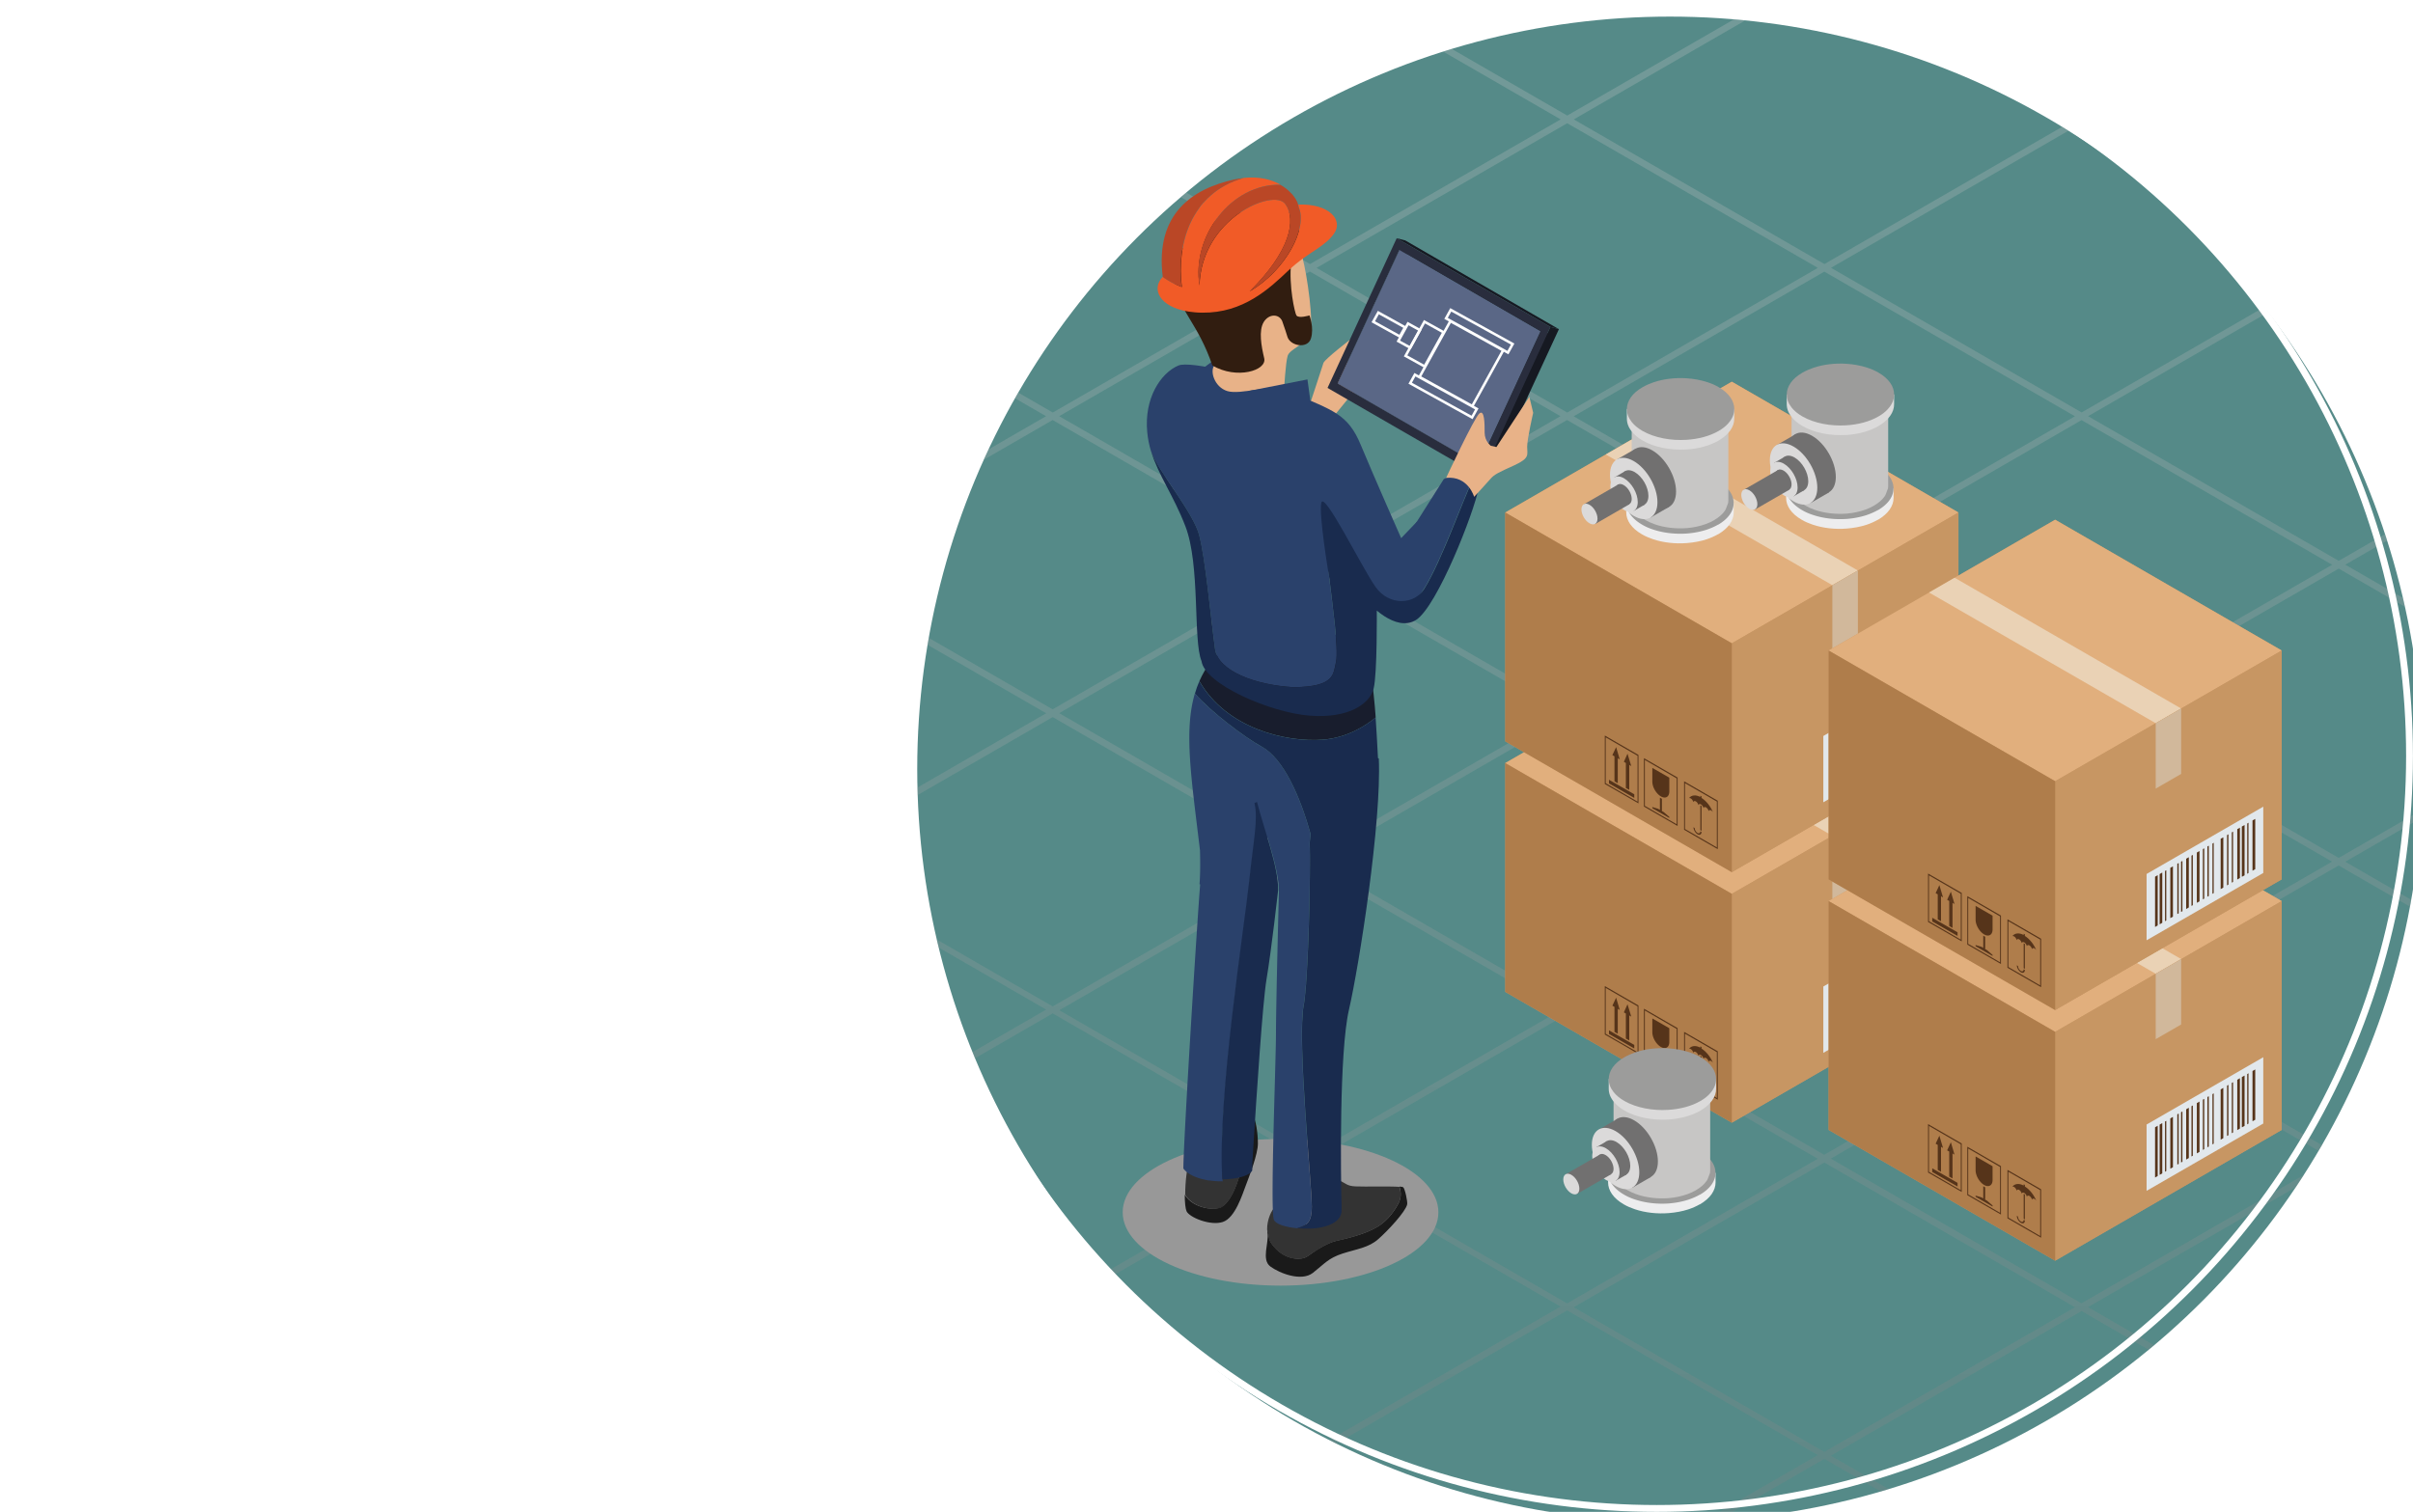 <svg xmlns="http://www.w3.org/2000/svg" viewBox="0 0 264.47 165.76"><defs><linearGradient id="c" x1="452.23" y1="370.13" x2="452.23" y2="-281.75" gradientUnits="userSpaceOnUse"><stop offset="0" stop-color="#010101"/><stop offset=".1" stop-color="#313131"/><stop offset=".24" stop-color="#676767"/><stop offset=".37" stop-color="#959595"/><stop offset=".5" stop-color="#bbb"/><stop offset=".63" stop-color="#d9d9d9"/><stop offset=".76" stop-color="#eee"/><stop offset=".88" stop-color="#fafafa"/><stop offset="1" stop-color="#fff"/></linearGradient><clipPath id="b"><circle cx="181.59" cy="82.88" r="82.5" fill="none"/></clipPath><filter id="a" filterUnits="userSpaceOnUse"><feOffset dx="1.44" dy="1.44"/><feGaussianBlur result="blur" stdDeviation="1.44"/><feFlood flood-color="#231f20" flood-opacity=".35"/><feComposite in2="blur" operator="in"/><feComposite in="SourceGraphic"/></filter></defs><g style="isolation:isolate"><g filter="url(#a)"><g clip-path="url(#b)"><path fill="#558a88" d="M452.23-281.75l564.53 325.94-563.97 325.94-565.1-325.94 32.5-17.93 532.04-308.01z"/><path d="M424.04-265.47l-.72.41-27.47 15.86-.72.41-27.47 15.86-.72.41-27.47 15.86-.72.41-27.47 15.86-.72.41-27.47 15.86-.72.41-27.47 15.86-.72.41-27.47 15.86-.72.41-27.47 15.86-.72.41-27.47 15.86-.72.41-27.47 15.86-.72.41-27.47 15.86-.72.41-27.47 15.86-.72.41-27.47 15.86-.72.41-27.47 15.86-.72.41L1.17-21.33l-.72.41-27.47 15.87-.72.41-27.47 15.86-.72.41-27.47 15.86-.72.41-28.19 16.28 28.19 16.28.72.41 27.47 15.86.72.41L-27.74 93l.72.41L.46 109.3l.72.41 27.47 15.86.72.41 27.47 15.86.72.41 27.47 15.86.72.41 27.47 15.86.72.41 27.47 15.86.72.41 27.47 15.86.72.41 27.47 15.86.72.41 27.47 15.86.72.41 27.47 15.86.72.41L282.36 272l.72.41 27.47 15.86.72.41 27.47 15.86.72.41 27.47 15.86.72.41 27.47 15.86.72.41 27.47 15.86.72.41 28.19 16.28 28.19-16.28.72-.41 27.47-15.86.72-.41 27.47-15.86.72-.41 27.47-15.86.72-.41 27.47-15.86.72-.41 27.47-15.86.72-.41 27.47-15.86.72-.41 27.47-15.86.72-.41 27.47-15.86.72-.41 27.47-15.86.72-.41 27.47-15.86.72-.41 27.47-15.86.72-.41 27.47-15.86.72-.41 27.47-15.86.72-.41 27.47-15.86.72-.41 27.47-15.86.72-.41 27.47-15.86.72-.41 27.47-15.86.72-.41 27.47-15.86.72-.41 28.19-16.28-28.19-16.28-.72-.41-27.47-15.86-.72-.41-27.47-15.86-.72-.41-27.47-15.86-.72-.41-27.47-15.86-.72-.41-27.47-15.86-.72-.41-27.47-15.86-.72-.41-27.47-15.86-.72-.41-27.47-15.86-.72-.41-27.47-15.86-.72-.41-27.47-15.86-.72-.41-27.47-15.86-.72-.41-27.47-15.86-.72-.41-27.47-15.86-.72-.41-27.47-15.86-.72-.41-27.47-15.86-.72-.41-27.47-15.86-.72-.41-27.47-15.86-.72-.41-27.47-15.86-.72-.41-28.19-16.28-28.19 16.28zm-27.47 16.69l27.47-15.86 27.47 15.86-27.47 15.86-27.47-15.86zm83.14 16.28l-27.47 15.86-27.47-15.86 27.47-15.86 27.47 15.86zm28.19 16.28l-27.47 15.86-27.47-15.86 27.47-15.86 27.47 15.86zm28.19 16.28l-27.47 15.86-27.47-15.86 27.47-15.86 27.47 15.86zm28.19 16.28l-27.47 15.86-27.47-15.86 27.47-15.86 27.47 15.86zm28.19 16.28L565-151.52l-27.47-15.86L565-183.24l27.47 15.86zm28.19 16.28l-27.47 15.86-27.47-15.86 27.47-15.86 27.47 15.86zm28.19 16.28l-27.47 15.86-27.47-15.86 27.47-15.86 27.47 15.86zm28.19 16.28l-27.47 15.86-27.47-15.86 27.47-15.86 27.47 15.86zm28.19 16.28L677.76-86.4l-27.47-15.86 27.47-15.86 27.47 15.86zm28.19 16.28l-27.47 15.86-27.47-15.86 27.47-15.86 27.47 15.86zm28.19 16.28l-27.47 15.86-27.47-15.86 27.47-15.86 27.47 15.86zm28.19 16.28l-27.47 15.86-27.47-15.86 27.47-15.86 27.47 15.86zm28.19 16.28l-27.47 15.86-27.47-15.86L790.52-53l27.47 15.86zm28.19 16.28L818.71-5l-27.47-15.86 27.47-15.86 27.47 15.86zm28.19 16.28L846.9 11.28 819.43-4.58l27.47-15.86 27.47 15.86zm28.19 16.28l-27.47 15.86-27.47-15.86 27.47-15.86 27.47 15.86zm28.19 16.28l-27.47 15.86-27.47-15.86 27.47-15.86 27.47 15.86zm28.19 16.28l-27.47 15.86L904 44.26l27.47-15.86 27.47 15.86zM424.75 320.89l27.47-15.86 27.47 15.86-27.47 15.86-27.47-15.86zm-28.19-16.28l27.47-15.86 27.47 15.86-27.47 15.86-27.47-15.86zm-28.19-16.28l27.47-15.86 27.47 15.86-27.47 15.86-27.47-15.86zm-28.19-16.28l27.47-15.86 27.47 15.86-27.47 15.86-27.47-15.86zm-28.19-16.28l27.47-15.86 27.47 15.86-27.47 15.86-27.47-15.86zm-28.19-16.28l27.47-15.86 27.47 15.86-27.47 15.86-27.47-15.86zm-28.19-16.28l27.47-15.86 27.47 15.86-27.47 15.86-27.47-15.86zm-28.19-16.28l27.47-15.86 27.47 15.86-27.47 15.86-27.47-15.86zm-28.19-16.28l27.47-15.86 27.47 15.86-27.47 15.86-27.47-15.86zm-28.19-16.28l27.47-15.86 27.47 15.86-27.47 15.86-27.47-15.86zm-28.19-16.28l27.47-15.86 27.47 15.86-27.47 15.86-27.47-15.86zm-28.19-16.28l27.47-15.86 27.47 15.86-27.47 15.86-27.47-15.86zm-28.19-16.28l27.47-15.86 27.47 15.86-27.47 15.86-27.47-15.86zm-28.19-16.28l27.47-15.86 27.47 15.86-27.47 15.86-27.47-15.86zM30.09 92.97l27.47-15.86 27.47 15.86-27.47 15.86-27.47-15.86zM1.89 76.74l27.47-15.86 27.47 15.86L29.36 92.6 1.89 76.74zM-26.3 60.46L1.17 44.6l27.47 15.86L1.18 76.33l-27.47-15.86zm-28.19-16.28l27.47-15.86L.46 44.19l-27.47 15.86-27.47-15.86zm506-260.41l-27.47 15.86-27.47-15.86 27.47-15.86 27.47 15.86zm28.19 16.28l-27.47 15.86-27.47-15.86 27.47-15.86 27.47 15.86zm28.19 16.28l-27.47 15.86-27.47-15.86 27.47-15.86 27.47 15.86zm28.19 16.28l-27.47 15.86-27.47-15.86 27.47-15.86 27.47 15.86zm28.19 16.28l-27.47 15.86-27.47-15.86 27.47-15.86 27.47 15.86zm28.19 16.28l-27.47 15.86-27.47-15.86 27.47-15.86 27.47 15.86zm28.19 16.28l-27.47 15.86-27.47-15.86 27.47-15.86 27.47 15.86zm28.19 16.28l-27.47 15.86-27.47-15.86 27.47-15.86 27.47 15.86zm28.19 16.28l-27.47 15.86-27.47-15.86 27.47-15.86 27.47 15.86zm28.19 16.28l-27.47 15.86-27.47-15.86 27.47-15.86 27.47 15.86zm28.19 16.28l-27.47 15.86-27.47-15.86 27.47-15.86 27.47 15.86zm28.19 16.28l-27.47 15.86-27.47-15.86 27.47-15.86 27.47 15.86zm28.19 16.28L762.32-5.01l-27.47-15.86 27.47-15.86 27.47 15.86zm28.19 16.28l-27.47 15.86-27.47-15.86 27.47-15.86 27.47 15.86zm28.19 16.28L818.7 27.55l-27.47-15.86L818.7-4.17l27.47 15.86zm28.19 16.28l-27.47 15.86-27.47-15.86 27.47-15.86 27.47 15.86zm28.19 16.28l-27.47 15.86-27.47-15.86 27.47-15.86 27.47 15.86zM424.75 288.4l27.47-15.86 27.47 15.86-27.47 15.86-27.47-15.86zm-28.19-16.28l27.47-15.86 27.47 15.86-27.47 15.86-27.47-15.86zm-28.19-16.28l27.47-15.86 27.47 15.86-27.47 15.86-27.47-15.86zm-28.19-16.28l27.47-15.86 27.47 15.86-27.47 15.86-27.47-15.86zm-28.19-16.28l27.47-15.86 27.47 15.86-27.47 15.86-27.47-15.86zM283.8 207l27.47-15.86L338.74 207l-27.47 15.86L283.8 207zm-28.19-16.28l27.47-15.86 27.47 15.86-27.47 15.86-27.47-15.86zm-28.19-16.28l27.47-15.86 27.47 15.86-27.47 15.86-27.47-15.86zm-28.19-16.28l27.47-15.86 27.47 15.86-27.47 15.86-27.47-15.86zm-28.19-16.28l27.47-15.86 27.47 15.86-27.47 15.86-27.47-15.86zm-28.19-16.28l27.47-15.86 27.47 15.86-27.47 15.86-27.47-15.86zm-28.19-16.28l27.47-15.86 27.47 15.86-27.47 15.86-27.47-15.86zM86.47 93.04l27.47-15.86 27.47 15.86-27.47 15.86-27.47-15.86zM58.28 76.76L85.75 60.9l27.47 15.86-27.47 15.86-27.47-15.86zM30.09 60.48l27.47-15.86 27.47 15.86-27.47 15.86-27.47-15.86zM1.89 44.19l27.47-15.86 27.47 15.86-27.47 15.86L1.89 44.19zM451.5-183.68l-27.47 15.86-27.47-15.86 27.47-15.86 27.47 15.86zm28.19 16.28l-27.47 15.86-27.47-15.86 27.47-15.86 27.47 15.86zm28.19 16.28l-27.47 15.86-27.47-15.86 27.47-15.86 27.47 15.86zm28.19 16.28l-27.47 15.86-27.47-15.86 27.47-15.86 27.47 15.86zm28.19 16.28l-27.47 15.86-27.47-15.86 27.47-15.86 27.47 15.86zm28.19 16.28l-27.47 15.86-27.47-15.86 27.47-15.86 27.47 15.86zM620.64-86l-27.47 15.86L565.7-86l27.47-15.86L620.64-86zm28.19 16.28l-27.47 15.86-27.47-15.86 27.47-15.86 27.47 15.86zm28.19 16.28l-27.47 15.86-27.47-15.86 27.47-15.86 27.47 15.86zm28.19 16.28L677.74-21.3l-27.47-15.86 27.47-15.86 27.47 15.86zm28.19 16.28L705.93-5.02l-27.47-15.86 27.47-15.86 27.47 15.86zM761.59-4.6l-27.47 15.86L706.65-4.6l27.47-15.86L761.59-4.6zm28.19 16.28l-27.47 15.86-27.47-15.86 27.47-15.86 27.47 15.86zm28.19 16.28L790.5 43.82l-27.47-15.86L790.5 12.1l27.47 15.86zm28.19 16.28L818.69 60.1l-27.47-15.86 27.47-15.86 27.47 15.86zM424.74 255.83l27.47-15.86 27.47 15.86-27.47 15.86-27.47-15.86zm-28.19-16.28l27.47-15.86 27.47 15.86-27.47 15.86-27.47-15.86zm-28.19-16.28l27.47-15.86 27.47 15.86-27.47 15.86-27.47-15.86zm-28.19-16.28l27.47-15.86 27.47 15.86-27.47 15.86-27.47-15.86zm-28.19-16.28l27.47-15.86 27.47 15.86-27.47 15.86-27.47-15.86zm-28.19-16.28l27.47-15.86 27.47 15.86-27.47 15.86-27.47-15.86zm-28.19-16.28l27.47-15.86 27.47 15.86-27.47 15.86-27.47-15.86zm-28.19-16.28l27.47-15.86 27.47 15.86-27.47 15.86-27.47-15.86zm-28.19-16.28l27.47-15.86 27.47 15.86-27.47 15.86-27.47-15.86zm-28.19-16.28l27.47-15.86 27.47 15.86-27.47 15.86-27.47-15.86zm-28.19-16.28l27.47-15.86 27.47 15.86-27.47 15.86-27.47-15.86zm-28.19-16.28l27.47-15.86 27.47 15.86-27.47 15.86-27.47-15.86zM86.46 60.47l27.47-15.86 27.47 15.86-27.47 15.86-27.47-15.86zM58.27 44.19l27.47-15.86 27.47 15.86-27.47 15.86-27.47-15.86zM451.5-151.13l-27.47 15.86-27.47-15.86 27.47-15.86 27.47 15.86zm28.19 16.28l-27.47 15.86-27.47-15.86 27.47-15.86 27.47 15.86zm28.19 16.28l-27.47 15.86-27.47-15.86 27.47-15.86 27.47 15.86zm28.19 16.28L508.6-86.43l-27.47-15.86 27.47-15.86 27.47 15.86zm28.19 16.28l-27.47 15.86-27.47-15.86 27.47-15.86 27.47 15.86zm28.19 16.28l-27.47 15.86-27.47-15.86 27.47-15.86 27.47 15.86zm28.19 16.28l-27.47 15.86-27.47-15.86 27.47-15.86 27.47 15.86zm28.19 16.28l-27.47 15.86-27.47-15.86 27.47-15.86 27.47 15.86zm28.19 16.28L649.55-5.03l-27.47-15.86 27.47-15.86 27.47 15.86zm28.19 16.28l-27.47 15.86-27.47-15.86 27.47-15.86 27.47 15.86zm28.19 16.28l-27.47 15.86-27.47-15.86 27.47-15.86 27.47 15.86zm28.19 16.28l-27.47 15.86-27.47-15.86 27.47-15.86 27.47 15.86zm28.19 16.28l-27.47 15.86-27.47-15.86 27.47-15.86 27.47 15.86zM424.74 223.27l27.47-15.86 27.47 15.86-27.47 15.86-27.47-15.86zm-28.19-16.28l27.47-15.86 27.47 15.86-27.47 15.86-27.47-15.86zm-28.19-16.28l27.47-15.86 27.47 15.86-27.47 15.86-27.47-15.86zm-28.19-16.28l27.47-15.86 27.47 15.86-27.47 15.86-27.47-15.86zm-28.19-16.28l27.47-15.86 27.47 15.86-27.47 15.86-27.47-15.86zm-28.19-16.28l27.47-15.86 27.47 15.86-27.47 15.86-27.47-15.86zm-28.19-16.28l27.47-15.86 27.47 15.86-27.47 15.86-27.47-15.86zm-28.19-16.28l27.47-15.86 27.47 15.86-27.47 15.86-27.47-15.86zm-28.19-16.28l27.47-15.86 27.47 15.86-27.47 15.86-27.47-15.86zm-28.19-16.28l27.47-15.86 27.47 15.86-27.47 15.86-27.47-15.86zm-28.19-16.28l27.47-15.86 27.47 15.86-27.47 15.86-27.47-15.86zm-28.19-16.28l27.47-15.86 27.47 15.86-27.47 15.86-27.47-15.86zm336.86-162.76l-27.47 15.86-27.47-15.86 27.47-15.86 27.47 15.86zm28.19 16.28l-27.47 15.86-27.47-15.86 27.47-15.86 27.47 15.86zm28.19 16.28l-27.47 15.86-27.47-15.86 27.47-15.86 27.47 15.86zm28.19 16.28l-27.47 15.86-27.47-15.86 27.47-15.86 27.47 15.86zm28.19 16.28L536.8-37.59l-27.47-15.86 27.47-15.86 27.47 15.86zm28.19 16.28l-27.47 15.86-27.47-15.86 27.47-15.86 27.47 15.86zm28.19 16.28L593.18-5.03l-27.47-15.86 27.47-15.86 27.47 15.86zm28.19 16.28l-27.47 15.86L593.9-4.61l27.47-15.86 27.47 15.86zm28.19 16.28l-27.47 15.86-27.47-15.86 27.47-15.86 27.47 15.86zm28.19 16.28l-27.47 15.86-27.47-15.86 27.47-15.86 27.47 15.86zm28.19 16.28l-27.47 15.86-27.47-15.86 27.47-15.86 27.47 15.86zM424.75 190.72l27.47-15.86 27.47 15.86-27.47 15.86-27.47-15.86zm-28.19-16.28l27.47-15.86 27.47 15.86-27.47 15.86-27.47-15.86zm-28.19-16.28l27.47-15.86 27.47 15.86-27.47 15.86-27.47-15.86zm-28.19-16.28l27.47-15.86 27.47 15.86-27.47 15.86-27.47-15.86zm-28.19-16.28l27.47-15.86 27.47 15.86-27.47 15.86-27.47-15.86zm-28.19-16.28l27.47-15.86 27.47 15.86-27.47 15.86-27.47-15.86zm-28.19-16.28l27.47-15.86 27.47 15.86-27.47 15.86-27.47-15.86zm-28.19-16.28l27.47-15.86 27.47 15.86-27.47 15.86-27.47-15.86zm-28.19-16.28l27.47-15.86 27.47 15.86-27.47 15.86-27.47-15.86zM171.04 44.2l27.47-15.86 27.47 15.86-27.47 15.86-27.47-15.86zM451.51-86.02l-27.47 15.86-27.47-15.86 27.47-15.86 27.47 15.86zm28.19 16.28l-27.47 15.86-27.47-15.86 27.47-15.86 27.47 15.86zm28.19 16.28L480.42-37.6l-27.47-15.86 27.47-15.86 27.47 15.86zm28.19 16.28l-27.47 15.86-27.47-15.86 27.47-15.86 27.47 15.86zm28.19 16.28L536.8-5.04 509.33-20.9l27.47-15.86 27.47 15.86zm28.19 16.28l-27.47 15.86-27.47-15.86 27.47-15.86 27.47 15.86zm28.19 16.28l-27.47 15.86-27.47-15.86L593.18-4.2l27.47 15.86zm28.19 16.28L621.37 43.8 593.9 27.94l27.47-15.86 27.47 15.86zm28.19 16.28l-27.47 15.86-27.47-15.86 27.47-15.86 27.47 15.86zM424.75 158.15l27.47-15.86 27.47 15.86-27.47 15.86-27.47-15.86zm-28.19-16.28l27.47-15.86 27.47 15.86-27.47 15.86-27.47-15.86zm-28.19-16.28l27.47-15.86 27.47 15.86-27.47 15.86-27.47-15.86zm-28.19-16.28l27.47-15.86 27.47 15.86-27.47 15.86-27.47-15.86zm-28.19-16.28l27.47-15.86 27.47 15.86-27.47 15.86-27.47-15.86zM283.8 76.75l27.47-15.86 27.47 15.86-27.47 15.86-27.47-15.86zm-28.19-16.28l27.47-15.86 27.47 15.86-27.47 15.86-27.47-15.86zm-28.19-16.28l27.47-15.86 27.47 15.86-27.47 15.86-27.47-15.86zm224.09-97.66l-27.47 15.86-27.47-15.86 27.47-15.86 27.47 15.86zm28.19 16.28l-27.47 15.86-27.47-15.86 27.47-15.86 27.47 15.86zm28.19 16.28L480.42-5.05l-27.47-15.86 27.47-15.86 27.47 15.86zm28.19 16.28l-27.47 15.86-27.47-15.86 27.47-15.86 27.47 15.86zm28.19 16.28L536.8 27.51l-27.47-15.86L536.8-4.21l27.47 15.86zm28.19 16.28l-27.47 15.86-27.47-15.86 27.47-15.86 27.47 15.86zm28.19 16.28l-27.47 15.86-27.47-15.86 27.47-15.86 27.47 15.86zm-195.9 81.38l27.47-15.86 27.47 15.86-27.47 15.86-27.47-15.86zm-28.19-16.28l27.47-15.86 27.47 15.86-27.47 15.86-27.47-15.86zm-28.19-16.28l27.47-15.86 27.47 15.86-27.47 15.86-27.47-15.86zm-28.19-16.28l27.47-15.86 27.47 15.86-27.47 15.86-27.47-15.86zm-28.19-16.28l27.47-15.86 27.47 15.86-27.47 15.86-27.47-15.86zM283.8 44.19l27.47-15.86 27.47 15.86-27.47 15.86-27.47-15.86zm167.71-65.1L424.04-5.05l-27.47-15.86 27.47-15.86 27.47 15.86zM479.7-4.63l-27.47 15.86-27.47-15.86 27.47-15.86L479.7-4.63zm28.19 16.28l-27.47 15.86-27.47-15.86 27.47-15.86 27.47 15.86zm28.19 16.28l-27.47 15.86-27.47-15.86 27.47-15.86 27.47 15.86zm28.19 16.28L536.8 60.07l-27.47-15.86 27.47-15.86 27.47 15.86zM424.75 93.04l27.47-15.86 27.47 15.86-27.47 15.86-27.47-15.86zm-28.19-16.28l27.47-15.86 27.47 15.86-27.47 15.86-27.47-15.86zm-28.19-16.28l27.47-15.86 27.47 15.86-27.47 15.86-27.47-15.86zM340.18 44.2l27.47-15.86 27.47 15.86-27.47 15.86-27.47-15.86zm111.33-32.55l-27.47 15.86-27.47-15.86 27.47-15.86 27.47 15.86zm28.19 16.28l-27.47 15.86-27.47-15.86 27.47-15.86 27.47 15.86zm28.19 16.28l-27.47 15.86-27.47-15.86 27.47-15.86 27.47 15.86zm-83.13 16.28l27.47-15.86 27.47 15.86-27.47 15.86-27.47-15.86zm-28.19-16.28l27.47-15.86 27.47 15.86-27.47 15.86-27.47-15.86zm26.76-16.28l-27.47 15.86-27.47-15.86 27.47-15.86 27.47 15.86zm29.63 48.83l27.47-15.86 27.47 15.86-27.47 15.86-27.47-15.86zm28.19-16.28l27.47-15.86 27.47 15.86-27.47 15.86-27.47-15.86zM423.32-4.64l-27.47 15.86-27.47-15.86 27.47-15.86 27.47 15.86zm-28.19 16.28L367.66 27.5l-27.47-15.86 27.47-15.86 27.47 15.86zm-28.19 16.28l-27.47 15.86L312 27.92l27.47-15.86 27.47 15.86zm86.01 81.38l27.47-15.86 27.47 15.86-27.47 15.86-27.47-15.86zm28.19-16.28l27.47-15.86 27.47 15.86-27.47 15.86-27.47-15.86zm28.19-16.28l27.47-15.86 27.47 15.86L536.8 92.6l-27.47-15.86zm28.19-16.28l27.47-15.86 27.47 15.86-27.47 15.86-27.47-15.86zM423.32-37.2l-27.47 15.86-27.47-15.86 27.47-15.86 27.47 15.86zm-28.19 16.28L367.66-5.06l-27.47-15.86 27.47-15.86 27.47 15.86zM366.94-4.64l-27.47 15.86L312-4.64l27.47-15.86 27.47 15.86zm-28.19 16.28L311.28 27.5l-27.47-15.86 27.47-15.86 27.47 15.86zm-28.19 16.28l-27.47 15.86-27.47-15.86 27.47-15.86 27.47 15.86zm142.39 113.93l27.47-15.86 27.47 15.86-27.47 15.86-27.47-15.86zm28.19-16.28l27.47-15.86 27.47 15.86-27.47 15.86-27.47-15.86zm28.19-16.28l27.47-15.86 27.47 15.86-27.47 15.86-27.47-15.86zm28.19-16.28l27.47-15.86 27.47 15.86-27.47 15.86-27.47-15.86zm28.19-16.28l27.47-15.86 27.47 15.86-27.47 15.86-27.47-15.86zm28.19-16.28l27.47-15.86 27.47 15.86-27.47 15.86-27.47-15.86zM423.32-69.76L395.85-53.9l-27.47-15.86 27.47-15.86 27.47 15.86zm-28.19 16.28l-27.47 15.86-27.47-15.86 27.47-15.86 27.47 15.86zM366.94-37.2l-27.47 15.86L312-37.2l27.47-15.86 27.47 15.86zm-28.19 16.28L311.28-5.06l-27.47-15.86 27.47-15.86 27.47 15.86zM310.56-4.64l-27.47 15.86-27.47-15.86 27.47-15.86 27.47 15.86zm-28.19 16.28L254.9 27.5l-27.47-15.86L254.9-4.22l27.47 15.86zm-28.19 16.28l-27.47 15.86-27.47-15.86 27.47-15.86 27.47 15.86zm198.77 146.49l27.47-15.86 27.47 15.86-27.47 15.86-27.47-15.86zm28.19-16.28l27.47-15.86 27.47 15.86-27.47 15.86-27.47-15.86zm28.19-16.28l27.47-15.86 27.47 15.86-27.47 15.86-27.47-15.86zm28.19-16.28l27.47-15.86 27.47 15.86-27.47 15.86-27.47-15.86zm28.19-16.28l27.47-15.86 27.47 15.86-27.47 15.86-27.47-15.86zm28.19-16.28l27.47-15.86 27.47 15.86-27.47 15.86-27.47-15.86zm28.19-16.28l27.47-15.86 27.47 15.86-27.47 15.86-27.47-15.86zm28.19-16.28l27.47-15.86 27.47 15.86-27.47 15.86-27.47-15.86zM423.32-102.31l-27.47 15.86-27.47-15.86 27.47-15.86 27.47 15.86zm-28.19 16.28l-27.47 15.86-27.47-15.86 27.47-15.86 27.47 15.86zm-28.19 16.28l-27.47 15.86L312-69.75l27.47-15.86 27.47 15.86zm-28.19 16.28l-27.47 15.86-27.47-15.86 27.47-15.86 27.47 15.86zm-28.19 16.28l-27.47 15.86-27.47-15.86 27.47-15.86 27.47 15.86zm-28.19 16.28L254.9-5.05l-27.47-15.86 27.47-15.86 27.47 15.86zM254.18-4.63l-27.47 15.86-27.47-15.86 27.47-15.86 27.47 15.86zm-28.19 16.28l-27.47 15.86-27.47-15.86 27.47-15.86 27.47 15.86zM197.8 27.93l-27.47 15.86-27.47-15.86 27.47-15.86 27.47 15.86zm255.15 179.04l27.47-15.86 27.47 15.86-27.47 15.86-27.47-15.86zm28.19-16.28l27.47-15.86 27.47 15.86-27.47 15.86-27.47-15.86zm28.19-16.28l27.47-15.86 27.47 15.86-27.47 15.86-27.47-15.86zm28.19-16.28l27.47-15.86 27.47 15.86-27.47 15.86-27.47-15.86zm28.19-16.28l27.47-15.86 27.47 15.86-27.47 15.86-27.47-15.86zm28.19-16.28l27.47-15.86 27.47 15.86-27.47 15.86-27.47-15.86zm28.19-16.28l27.47-15.86 27.47 15.86-27.47 15.86-27.47-15.86zm28.19-16.28l27.47-15.86 27.47 15.86-27.47 15.86-27.47-15.86zm28.19-16.28l27.47-15.86 27.47 15.86-27.47 15.86-27.47-15.86zm28.19-16.28l27.47-15.86 27.47 15.86-27.47 15.86-27.47-15.86zM423.32-134.87l-27.47 15.86-27.47-15.86 27.47-15.86 27.47 15.86zm-28.19 16.28l-27.47 15.86-27.47-15.86 27.47-15.86 27.47 15.86zm-28.19 16.28l-27.47 15.86L312-102.31l27.47-15.86 27.47 15.86zm-28.19 16.28l-27.47 15.86-27.47-15.86 27.47-15.86 27.47 15.86zm-28.19 16.28l-27.47 15.86-27.47-15.86 27.47-15.86 27.47 15.86zm-28.19 16.28L254.9-37.61l-27.47-15.86 27.47-15.86 27.47 15.86zm-28.19 16.28l-27.47 15.86-27.47-15.86 27.47-15.86 27.47 15.86zm-28.19 16.28L198.52-5.05l-27.47-15.86 27.47-15.86 27.47 15.86zM197.8-4.63l-27.47 15.86-27.47-15.86 27.47-15.86L197.8-4.63zm-28.19 16.28l-27.47 15.86-27.47-15.86 27.47-15.86 27.47 15.86zm-28.19 16.28l-27.47 15.86-27.47-15.86 27.47-15.86 27.47 15.86zm311.53 211.59l27.47-15.86 27.47 15.86-27.47 15.86-27.47-15.86zm28.19-16.28l27.47-15.86 27.47 15.86-27.47 15.86-27.47-15.86zm28.19-16.28l27.47-15.86 27.47 15.86-27.47 15.86-27.47-15.86zm28.19-16.28l27.47-15.86 27.47 15.86-27.47 15.86-27.47-15.86zm28.19-16.28l27.47-15.86 27.47 15.86-27.47 15.86-27.47-15.86zm28.19-16.28l27.47-15.86 27.47 15.86-27.47 15.86-27.47-15.86zm28.19-16.28l27.47-15.86 27.47 15.86-27.47 15.86-27.47-15.86zm28.19-16.28l27.47-15.86 27.47 15.86-27.47 15.86-27.47-15.86zm28.19-16.28l27.47-15.86 27.47 15.86-27.47 15.86-27.47-15.86zM706.66 93l27.47-15.86L761.6 93l-27.47 15.86L706.66 93zm28.19-16.28l27.47-15.86 27.47 15.86-27.47 15.86-27.47-15.86zm28.19-16.28l27.47-15.86 27.47 15.86-27.47 15.86-27.47-15.86zM423.32-167.43l-27.47 15.86-27.47-15.86 27.47-15.86 27.47 15.86zm-28.19 16.28l-27.47 15.86-27.47-15.86 27.47-15.86 27.47 15.86zm-28.19 16.28l-27.47 15.86L312-134.87l27.47-15.86 27.47 15.86zm-28.19 16.28l-27.47 15.86-27.47-15.86 27.47-15.86 27.47 15.86zm-28.19 16.28l-27.47 15.86-27.47-15.86 27.47-15.86 27.47 15.86zm-28.19 16.28L254.9-70.17l-27.47-15.86 27.47-15.86 27.47 15.86zm-28.19 16.28l-27.47 15.86-27.47-15.86 27.47-15.86 27.47 15.86zm-28.19 16.28l-27.47 15.86-27.47-15.86 27.47-15.86 27.47 15.86zM197.8-37.19l-27.47 15.86-27.47-15.86 27.47-15.86 27.47 15.86zm-28.19 16.28L142.14-5.05l-27.47-15.86 27.47-15.86 27.47 15.86zM141.42-4.63l-27.47 15.86L86.48-4.63l27.47-15.86 27.47 15.86zm-28.19 16.28L85.76 27.51 58.29 11.65 85.76-4.21l27.47 15.86zM85.04 27.93L57.57 43.79 30.1 27.93l27.47-15.86 27.47 15.86zm367.92 244.14l27.47-15.86 27.47 15.86-27.47 15.86-27.47-15.86zm28.19-16.28l27.47-15.86 27.47 15.86-27.47 15.86-27.47-15.86zm28.19-16.28l27.47-15.86 27.47 15.86-27.47 15.86-27.47-15.86zm28.19-16.28L565 207.37l27.47 15.86L565 239.09l-27.47-15.86zm28.19-16.28l27.47-15.86 27.47 15.86-27.47 15.86-27.47-15.86zm28.19-16.28l27.47-15.86 27.47 15.86-27.47 15.86-27.47-15.86zm28.19-16.28l27.47-15.86 27.47 15.86-27.47 15.86-27.47-15.86zm28.19-16.28l27.47-15.86 27.47 15.86-27.47 15.86-27.47-15.86zm28.19-16.28l27.47-15.86 27.47 15.86-27.47 15.86-27.47-15.86zm28.19-16.28l27.47-15.86 27.47 15.86-27.47 15.86-27.47-15.86zm28.19-16.28l27.47-15.86 27.47 15.86-27.47 15.86-27.47-15.86zm28.19-16.28l27.47-15.86 27.47 15.86-27.47 15.86-27.47-15.86zm28.19-16.28l27.47-15.86 27.47 15.86-27.47 15.86-27.47-15.86zm28.19-16.28l27.47-15.86 27.47 15.86-27.47 15.86-27.47-15.86zM423.32-199.95l-27.47 15.86-27.47-15.86 27.47-15.86 27.47 15.86zm-28.19 16.28l-27.47 15.86-27.47-15.86 27.47-15.86 27.47 15.86zm-28.19 16.28l-27.47 15.86L312-167.39l27.47-15.86 27.47 15.86zm-28.19 16.28l-27.47 15.86-27.47-15.86 27.47-15.86 27.47 15.86zm-28.19 16.28l-27.47 15.86-27.47-15.86 27.47-15.86 27.47 15.86zm-28.19 16.28l-27.47 15.86-27.47-15.86 27.47-15.86 27.47 15.86zm-28.19 16.28l-27.47 15.86-27.47-15.86 27.47-15.86 27.47 15.86zm-28.19 16.28l-27.47 15.86-27.47-15.86 27.47-15.86 27.47 15.86zM197.8-69.71l-27.47 15.86-27.47-15.86 27.47-15.86 27.47 15.86zm-28.19 16.28l-27.47 15.86-27.47-15.86 27.47-15.86 27.47 15.86zm-28.19 16.28l-27.47 15.86-27.47-15.86 27.47-15.86 27.47 15.86zm-28.19 16.28L85.76-5.01 58.29-20.87l27.47-15.86 27.47 15.86zM85.04-4.59L57.57 11.27 30.08-4.64 57.55-20.5 85.02-4.64zM56.85 11.69L29.38 27.55 1.89 11.64 29.37-4.22l27.47 15.86zM28.66 27.97L1.17 43.78-26.3 27.92 1.18 12.05l27.47 15.86zm424.3 276.7l27.47-15.86 27.47 15.86-27.47 15.86-27.47-15.86zm28.19-16.28l27.47-15.86 27.47 15.86-27.47 15.86-27.47-15.86zm28.19-16.28l27.47-15.86 27.47 15.86-27.47 15.86-27.47-15.86zm28.19-16.28L565 239.97l27.47 15.86L565 271.69l-27.47-15.86zm28.19-16.28l27.47-15.86 27.47 15.86-27.47 15.86-27.47-15.86zm28.19-16.28l27.47-15.86 27.47 15.86-27.47 15.86-27.47-15.86zm28.19-16.28l27.47-15.86 27.47 15.86-27.47 15.86-27.47-15.86zm28.19-16.28l27.47-15.86 27.47 15.86-27.47 15.86-27.47-15.86zm28.19-16.28l27.47-15.86 27.47 15.86-27.47 15.86-27.47-15.86zm28.19-16.28l27.47-15.86 27.47 15.86-27.47 15.86-27.47-15.86zm28.19-16.28l27.47-15.86 27.47 15.86-27.47 15.86-27.47-15.86zm28.19-16.28l27.47-15.86 27.47 15.86-27.47 15.86-27.47-15.86zm28.19-16.28l27.47-15.86 27.47 15.86-27.47 15.86-27.47-15.86zm28.19-16.28l27.47-15.86 27.47 15.86-27.47 15.86-27.47-15.86zm28.19-16.28l27.47-15.86 27.47 15.86-27.47 15.86-27.47-15.86zm28.19-16.28l27.47-15.86 27.47 15.86-27.47 15.86-27.47-15.86zM368.37-232.51l27.47-15.86 27.47 15.86-27.47 15.86-27.47-15.86zm-28.19 16.28l27.47-15.86 27.47 15.86-27.47 15.86-27.47-15.86zm-28.19 16.28l27.47-15.86 27.47 15.86-27.47 15.86-27.47-15.86zm-28.19 16.28l27.47-15.86 27.47 15.86-27.47 15.86-27.47-15.86zm-28.19 16.28l27.47-15.86 27.47 15.86-27.47 15.86-27.47-15.86zm-28.19 16.28l27.47-15.86 27.47 15.86-27.47 15.86-27.47-15.86zm-28.19 16.28l27.47-15.86 27.47 15.86-27.47 15.86-27.47-15.86zm-28.19 16.28l27.47-15.86 27.47 15.86-27.47 15.86-27.47-15.86zm-28.19 16.28l27.47-15.86 27.47 15.86-27.47 15.86-27.47-15.86zm-28.19 16.28l27.47-15.86 27.47 15.86-27.47 15.86-27.47-15.86zM86.47-69.71l27.47-15.86 27.47 15.86-27.47 15.86-27.47-15.86zM58.28-53.43l27.47-15.86 27.47 15.86-27.47 15.86-27.47-15.86zM30.09-37.15l27.47-15.86 27.47 15.86-27.47 15.86-27.47-15.86zM1.89-20.91l27.47-15.86 27.47 15.86L29.37-5.05 1.89-20.91zM-26.3-4.64L1.17-20.5 28.65-4.64 1.18 11.22-26.3-4.64zm-28.19 16.28l27.47-15.86L.46 11.64-27.01 27.5l-27.47-15.86zm-28.19 16.28l27.47-15.86 27.47 15.86-27.47 15.86-27.47-15.86zm-28.19 16.28l27.47-15.86 27.47 15.86-27.47 15.86-27.47-15.86zm28.19 16.28l27.47-15.86 27.47 15.86-27.47 15.86-27.47-15.86zm28.19 16.28l27.47-15.86L.46 76.74-27.01 92.6l-27.47-15.86zm28.19 16.28L1.18 77.16l27.47 15.86-27.48 15.86-27.47-15.86zM1.89 109.3l27.47-15.86 27.47 15.86-27.47 15.86L1.89 109.3zm28.19 16.28l27.47-15.86 27.47 15.86-27.47 15.86-27.47-15.86zm28.19 16.28L85.74 126l27.47 15.86-27.47 15.86-27.47-15.86zm28.19 16.28l27.47-15.86 27.47 15.86L113.93 174l-27.47-15.86zm28.19 16.28l27.47-15.86 27.47 15.86-27.47 15.86-27.47-15.86zm28.19 16.28l27.47-15.86 27.47 15.86-27.47 15.86-27.47-15.86zm28.19 16.28l27.47-15.86 27.47 15.86-27.47 15.86-27.47-15.86zm28.19 16.28l27.47-15.86 27.47 15.86-27.47 15.86-27.47-15.86zm28.19 16.28l27.47-15.86 27.47 15.86-27.47 15.86-27.47-15.86zm28.19 16.28l27.47-15.86 27.47 15.86-27.47 15.86-27.47-15.86zm28.19 16.28l27.47-15.86 27.47 15.86-27.47 15.86-27.47-15.86zm28.19 16.28l27.47-15.86 27.47 15.86-27.47 15.86-27.47-15.86zm28.19 16.28l27.47-15.86 27.47 15.86-27.47 15.86-27.47-15.86zm28.19 16.28l27.47-15.86 27.47 15.86-27.47 15.86-27.47-15.86zm28.19 16.28l27.47-15.86 27.47 15.86-27.47 15.86-27.47-15.86zm83.14 16.28l-27.47 15.86-27.47-15.86 27.47-15.86 27.47 15.86zm28.19-16.28l-27.47 15.86-27.47-15.86 27.47-15.86 27.47 15.86zm28.19-16.28L508.6 336.8l-27.47-15.86 27.47-15.86 27.47 15.86zm28.19-16.28l-27.47 15.86-27.47-15.86 27.47-15.86 27.47 15.86zm28.19-16.28l-27.47 15.86-27.47-15.86 27.47-15.86 27.47 15.86zm28.19-16.28l-27.47 15.86-27.47-15.86 27.47-15.86 27.47 15.86zm28.19-16.28l-27.47 15.86-27.47-15.86 27.47-15.86 27.47 15.86zm28.19-16.28l-27.47 15.86-27.47-15.86 27.47-15.86 27.47 15.86zm28.19-16.28l-27.47 15.86-27.47-15.86 27.47-15.86 27.47 15.86zm28.19-16.28l-27.47 15.86-27.47-15.86 27.47-15.86 27.47 15.86zm28.19-16.28l-27.47 15.86-27.47-15.86 27.47-15.86 27.47 15.86zm28.19-16.28l-27.47 15.86-27.47-15.86 27.47-15.86 27.47 15.86zm28.19-16.28L790.5 174l-27.47-15.86 27.47-15.86 27.47 15.86zm28.19-16.28l-27.47 15.86-27.47-15.86L818.69 126l27.47 15.86zm28.19-16.28l-27.47 15.86-27.47-15.86 27.47-15.86 27.47 15.86zm28.19-16.28l-27.47 15.86-27.47-15.86 27.47-15.86 27.47 15.86zm28.19-16.28l-27.47 15.86-27.47-15.86 27.47-15.86 27.47 15.86zm28.19-16.28L931.45 92.6l-27.47-15.86 27.47-15.86 27.47 15.86zm28.19-16.28l-27.47 15.86-27.47-15.86 27.47-15.86 27.47 15.86zm28.19-16.28l-27.47 15.86-27.47-15.86 27.47-15.86 27.47 15.86zM987.11 27.9l-27.47 15.86-27.47-15.86 27.47-15.86 27.47 15.86zm-28.19-16.28l-27.47 15.86-27.47-15.86 27.47-15.86 27.47 15.86zM930.73-4.66L903.26 11.2 875.79-4.66l27.47-15.86 27.47 15.86zm-28.19-16.28L875.07-5.08 847.6-20.94l27.47-15.86 27.47 15.86zm-28.19-16.28l-27.47 15.86-27.47-15.86 27.47-15.86 27.47 15.86zM846.16-53.5l-27.47 15.86-27.47-15.86 27.47-15.86 27.47 15.86zm-28.19-16.28L790.5-53.92l-27.47-15.86 27.47-15.86 27.47 15.86zm-28.19-16.28L762.31-70.2l-27.47-15.86 27.47-15.86 27.47 15.86zm-28.19-16.28l-27.47 15.86-27.47-15.86 27.47-15.86 27.47 15.86zm-28.19-16.28l-27.47 15.86-27.47-15.86 27.47-15.86 27.47 15.86zm-28.19-16.28l-27.47 15.86-27.47-15.86 27.47-15.86 27.47 15.86zm-28.19-16.28l-27.47 15.86-27.47-15.86 27.47-15.86 27.47 15.86zm-28.19-16.28l-27.47 15.86-27.47-15.86 27.47-15.86 27.47 15.86zm-28.19-16.28l-27.47 15.86-27.47-15.86 27.47-15.86 27.47 15.86zm-28.19-16.28l-27.47 15.86-27.47-15.86 27.47-15.86 27.47 15.86zm-28.19-16.28l-27.47 15.86-27.47-15.86 27.47-15.86 27.47 15.86zm-28.19-16.28l-27.47 15.86-27.47-15.86 27.47-15.86 27.47 15.86zm-28.19-16.28L480.41-233l-27.47-15.86 27.47-15.86 27.47 15.86zm-55.66-.41l-27.47-15.86 27.47-15.86 27.47 15.86-27.47 15.86z" style="mix-blend-mode:screen" fill="url(#c)" opacity=".25"/><path fill="#539e9b" d="M451.42-550.7l.81 271.31-563.1 325.11-1.32-283.65L451.42-550.7z"/><path fill="#487e7d" d="M-145.83 20.66V38.5l598.98 349.93-.36-18.3-598.62-349.47z"/><path fill="#f8d9a6" d="M-38.38-240.79V4.45l214.41-125.91v-243.12L-38.38-240.79z"/><path fill="#d7d5d5" d="M176.12-120.95l-61.37-35.43-153.03 88.63.1 72.11 214.3-125.31z"/></g></g><path fill="#c79663" d="M189.81 69.32l24.84 14.34v25.09l-24.84 14.34-24.83-14.34V83.66l24.83-14.34z"/><path fill="#e1af7d" d="M214.65 83.66L189.81 98l-24.83-14.34 24.83-14.34 24.84 14.34z"/><path fill="#ead2b5" d="M203.63 90.02l-2.8 1.61L176 77.3l2.8-1.62 24.83 14.34z"/><path fill="#c79663" d="M214.65 108.75l-24.84 14.34V98l24.84-14.34v25.09z"/><path fill="#af7d4b" d="M189.81 98v25.09l-24.83-14.34V83.66L189.81 98z"/><path fill="#d1b89b" d="M203.63 97.19l-2.8 1.61v-7.17l2.8-1.61v7.17z"/><path d="M186.49 114.93v-.14l-.13-.07v.14c-.52-.28-.98-.21-1.24.12.05-.02.12-.01.19.03.13.08.25.25.28.41.03-.12.15-.16.28-.08.13.08.25.25.28.41.03-.12.15-.16.28-.08.13.08.25.25.28.41.03-.12.15-.16.28-.08.13.08.25.24.28.41.03-.12.15-.16.28-.08.07.04.14.11.19.19-.26-.63-.72-1.22-1.24-1.55z" fill="#56341a"/><path fill="#56341a" d="M186.36 118.48l.13.08v-2.73l-.13-.07v2.72zm-.31.31a.692.692 0 01-.31-.54l-.13-.08c0 .28.2.62.44.76s.44.03.44-.25l-.13-.07c0 .2-.14.28-.31.18zm-4.95-7.12v1.5c0 .59.42 1.31.93 1.61.51.3.93.06.93-.54v-1.51l-1.86-1.07zm1.05 4.72v-1.34l-.22-.13v1.35l-.21-.12-.62-.2v.13l1.86 1.07v-.12l-.62-.53-.19-.11zm-5.8-3.43v.4l2.77 1.59v-.39l-2.77-1.6zm1.85.9l.37.21v-2.74l.22.13-.41-1.36-.4.89.22.13v2.74zm-1.25-.73l.36.21v-2.74l.22.13-.4-1.35-.41.88.23.13v2.74z"/><path d="M188.27 120.57l-3.69-2.13v-5.31l3.69 2.13v5.31zm-3.59-2.21l3.49 2.02v-5.03l-3.49-2.02v5.03zm-.81-.33l-3.69-2.13v-5.31l3.69 2.13v5.31zm-3.59-2.21l3.49 2.02v-5.03l-3.49-2.02v5.03zm-.7-.27l-3.69-2.13v-5.31l3.69 2.13v5.31zm-3.59-2.21l3.49 2.02v-5.03l-3.49-2.02v5.03z" fill="#56341a"/><path fill="#e2e8ec" d="M212.63 108.05l-12.79 7.38v-7.27l12.79-7.38v7.27z"/><path fill="#56341a" d="M200.76 113.97l.3-.17v-5.51l-.3.17v5.51zm.5-.29l.3-.17V108l-.3.17v5.51zm6.7-3.86l.29-.17v-5.51l-.29.17v5.51zm-5.52 3.19l.29-.17v-5.52l-.29.17v5.52zm-.59.33l.15-.09v-5.5l-.15.08v5.51zm7.93-4.57l.28-.17v-5.52l-.28.18v5.51zm.5-.29l.29-.17v-5.52l-.29.17v5.52zm1.17-6.19v5.51l.29-.17v-5.51l-.29.17zm-.59 5.85l.15-.09v-5.51l-.15.09v5.51zm-6.69 3.86l.29-.17v-5.51l-.29.17V112zm1.17-.68l.29-.16v-5.51l-.29.16v5.51zm-.58.34l.15-.08v-5.51l-.15.08v5.51zm-1.55.89l.15-.08v-5.51l-.15.08v5.51zm.41-.23l.14-.08v-5.51l-.14.08v5.51zm2.39-1.38l.14-.08v-5.51l-.14.08v5.51zm.5-.28l.14-.09v-5.51l-.14.08v5.52zm.54-.32l.15-.09v-5.51l-.15.09v5.51zm1.61-.93l.15-.08v-5.52l-.15.09v5.51zm.52-.3l.14-.08v-5.51l-.14.08v5.51z"/><path fill="#c79663" d="M189.81 41.85l24.84 14.34v25.09l-24.84 14.34-24.83-14.34V56.19l24.83-14.34z"/><path fill="#e1af7d" d="M214.65 56.19l-24.84 14.34-24.83-14.34 24.83-14.34 24.84 14.34z"/><path fill="#ead2b5" d="M203.63 62.55l-2.8 1.61L176 49.83l2.8-1.62 24.83 14.34z"/><path fill="#c79663" d="M214.65 81.28l-24.84 14.34V70.53l24.84-14.34v25.09z"/><path fill="#af7d4b" d="M189.81 70.53v25.09l-24.83-14.34V56.19l24.83 14.34z"/><path fill="#d1b89b" d="M203.63 69.72l-2.8 1.61v-7.17l2.8-1.61v7.17z"/><path d="M186.49 87.45v-.14l-.13-.07v.14c-.52-.28-.98-.21-1.24.12.05-.02.12-.01.19.03.13.08.25.25.28.41.03-.12.15-.16.28-.08.13.08.25.25.28.41.03-.12.15-.16.28-.08.13.08.25.25.28.41.03-.12.15-.16.28-.08.13.08.25.24.28.41.03-.12.15-.16.28-.08.07.04.14.11.19.19-.26-.63-.72-1.22-1.24-1.55z" fill="#56341a"/><path fill="#56341a" d="M186.36 91.01l.13.08v-2.73l-.13-.07v2.72zm-.31.31a.692.692 0 01-.31-.54l-.13-.08c0 .28.2.62.44.76s.44.03.44-.25l-.13-.07c0 .2-.14.28-.31.18zm-4.95-7.12v1.5c0 .59.42 1.31.93 1.61.51.3.93.06.93-.54v-1.51l-1.86-1.07zm1.05 4.72v-1.34l-.22-.13v1.34l-.21-.12-.62-.19v.13l1.86 1.07v-.12l-.62-.53-.19-.11zm-5.8-3.43v.4l2.77 1.59v-.4l-2.77-1.59zm1.85.9l.37.21v-2.74l.22.13-.41-1.36-.4.89.22.13v2.74zm-1.25-.73l.36.21v-2.74l.22.13-.4-1.35-.41.88.23.13v2.74z"/><path d="M188.27 93.1l-3.69-2.13v-5.31l3.69 2.13v5.31zm-3.59-2.21l3.49 2.02v-5.03l-3.49-2.02v5.03zm-.81-.33l-3.69-2.13v-5.31l3.69 2.13v5.31zm-3.59-2.21l3.49 2.02v-5.03l-3.49-2.02v5.03zm-.7-.27l-3.69-2.13v-5.31l3.69 2.13v5.31zm-3.59-2.21l3.49 2.02v-5.03l-3.49-2.02v5.03z" fill="#56341a"/><path fill="#e2e8ec" d="M212.63 80.58l-12.79 7.38v-7.27l12.79-7.38v7.27z"/><path fill="#56341a" d="M200.76 86.5l.3-.17v-5.51l-.3.17v5.51zm.5-.29l.3-.17v-5.51l-.3.17v5.51zm6.7-3.86l.29-.17v-5.51l-.29.17v5.51zm-5.52 3.18l.29-.16v-5.52l-.29.17v5.51zm-.59.34l.15-.09v-5.5l-.15.08v5.51zm7.93-4.57l.28-.17v-5.52l-.28.18v5.51zm.5-.29l.29-.17v-5.52l-.29.17v5.52zm1.17-6.19v5.51l.29-.17v-5.51l-.29.17zm-.59 5.85l.15-.09v-5.51l-.15.09v5.51zm-6.69 3.86l.29-.17v-5.51l-.29.17v5.51zm1.17-.68l.29-.16v-5.51l-.29.16v5.51zm-.58.34l.15-.08V78.6l-.15.08v5.51zm-1.55.89l.15-.08v-5.51l-.15.08v5.51zm.41-.23l.14-.08v-5.51l-.14.08v5.51zm2.39-1.38l.14-.08v-5.51l-.14.08v5.51zm.5-.28l.14-.09v-5.51l-.14.08v5.52zm.54-.32l.15-.09v-5.51l-.15.09v5.51zm1.61-.93l.15-.08v-5.52l-.15.09v5.51zm.52-.3l.14-.08v-5.51l-.14.08v5.51z"/><path fill="#c79663" d="M225.25 84.45l24.83 14.34v25.09l-24.83 14.34-24.83-14.34V98.79l24.83-14.34z"/><path fill="#e1af7d" d="M250.08 98.79l-24.83 14.34-24.83-14.34 24.83-14.34 24.83 14.34z"/><path fill="#ead2b5" d="M239.06 105.15l-2.79 1.61-24.84-14.33 2.8-1.62 24.83 14.34z"/><path fill="#c79663" d="M250.08 123.88l-24.83 14.34v-25.09l24.83-14.34v25.09z"/><path fill="#af7d4b" d="M225.25 113.13v25.09l-24.83-14.34V98.79l24.83 14.34z"/><path fill="#d1b89b" d="M239.06 112.32l-2.79 1.61v-7.17l2.79-1.61v7.17z"/><path d="M221.93 130.05v-.14l-.13-.07v.14c-.52-.28-.98-.21-1.24.12.05-.02.12-.01.19.03.13.08.25.25.28.41.03-.12.15-.16.28-.08.13.08.25.25.28.41.03-.12.15-.16.28-.08.13.08.25.25.28.41.03-.12.15-.16.28-.08.13.08.25.24.28.41.03-.12.15-.16.28-.08.07.04.14.11.19.19-.26-.63-.72-1.22-1.24-1.55z" fill="#56341a"/><path fill="#56341a" d="M221.8 133.61l.13.08v-2.73l-.13-.07v2.72zm-.31.31a.692.692 0 01-.31-.54l-.13-.08c0 .28.2.62.44.76s.44.03.44-.25l-.13-.07c0 .2-.14.28-.31.18zm-4.96-7.12v1.5c0 .59.42 1.31.93 1.61.51.3.93.06.93-.54v-1.51l-1.86-1.07zm1.05 4.72v-1.34l-.21-.13v1.34l-.21-.12-.63-.19v.13l1.86 1.07v-.12l-.62-.53-.19-.11zm-5.8-3.43v.4l2.77 1.59v-.4l-2.77-1.59zm1.86.9l.36.21v-2.74l.22.13-.4-1.36-.41.89.23.13v2.74zm-1.26-.73l.36.21v-2.74l.22.13-.4-1.35-.41.88.23.13v2.74z"/><path d="M223.71 135.7l-3.69-2.13v-5.31l3.69 2.13v5.31zm-3.59-2.21l3.49 2.02v-5.03l-3.49-2.02v5.03zm-.81-.33l-3.69-2.13v-5.31l3.69 2.13v5.31zm-3.59-2.21l3.49 2.02v-5.03l-3.49-2.02v5.03zm-.71-.27l-3.69-2.13v-5.31l3.69 2.13v5.31zm-3.59-2.21l3.49 2.02v-5.03l-3.49-2.02v5.03z" fill="#56341a"/><path fill="#e2e8ec" d="M248.06 123.18l-12.79 7.38v-7.27l12.79-7.38v7.27z"/><path fill="#56341a" d="M236.2 129.1l.29-.17v-5.51l-.29.17v5.51zm.5-.29l.29-.17v-5.51l-.29.17v5.51zm6.69-3.86l.29-.17v-5.51l-.29.17v5.51zm-5.52 3.18l.29-.16v-5.52l-.29.17v5.51zm-.58.34l.14-.09v-5.5l-.14.08v5.51zm7.92-4.57l.29-.17v-5.52l-.29.17v5.52zm.5-.3l.3-.16v-5.52l-.3.17v5.51zm1.17-6.18v5.51l.3-.17v-5.51l-.3.17zm-.58 5.85l.14-.09v-5.51l-.14.09v5.51zm-6.69 3.86l.29-.17v-5.51l-.29.17v5.51zm1.17-.68l.29-.16v-5.52l-.29.17v5.51zm-.59.34l.15-.08v-5.51l-.15.08v5.51zm-1.55.89l.15-.08v-5.51l-.15.08v5.51zm.41-.23l.15-.08v-5.51l-.15.08v5.51zm2.39-1.38l.15-.08v-5.51l-.15.08v5.51zm.5-.29l.15-.08v-5.51l-.15.08v5.51zm.55-.31l.14-.09v-5.51l-.14.09v5.51zm1.6-.93l.15-.08v-5.52l-.15.09v5.51zm.52-.3l.14-.08v-5.51l-.14.08v5.51z"/><path fill="#c79663" d="M225.25 56.98l24.83 14.34v25.09l-24.83 14.33-24.83-14.33V71.32l24.83-14.34z"/><path fill="#e1af7d" d="M250.08 71.32l-24.83 14.33-24.83-14.33 24.83-14.34 24.83 14.34z"/><path fill="#ead2b5" d="M239.06 77.68l-2.79 1.61-24.84-14.33 2.8-1.62 24.83 14.34z"/><path fill="#c79663" d="M250.08 96.41l-24.83 14.33V85.65l24.83-14.33v25.09z"/><path fill="#af7d4b" d="M225.25 85.65v25.09l-24.83-14.33V71.32l24.83 14.33z"/><path fill="#d1b89b" d="M239.06 84.85l-2.79 1.61v-7.17l2.79-1.61v7.17z"/><path d="M221.93 102.58v-.14l-.13-.07v.14c-.52-.28-.98-.21-1.24.12.05-.02.12-.01.19.03.13.08.25.25.28.41.03-.12.15-.16.28-.08.13.08.25.25.28.41.03-.12.15-.16.28-.08.13.08.25.25.28.41.03-.12.15-.16.28-.08.13.08.25.24.28.41.03-.12.15-.16.28-.08.07.04.14.11.19.19-.26-.63-.72-1.22-1.24-1.55z" fill="#56341a"/><path fill="#56341a" d="M221.8 106.14l.13.08v-2.73l-.13-.07v2.72zm-.31.31a.692.692 0 01-.31-.54l-.13-.08c0 .28.2.62.44.76s.44.03.44-.25l-.13-.07c0 .2-.14.28-.31.18zm-4.96-7.12v1.5c0 .59.42 1.31.93 1.61.51.3.93.06.93-.54v-1.51l-1.86-1.07zm1.05 4.72v-1.34l-.21-.13v1.34l-.21-.12-.63-.19v.13l1.86 1.07v-.12l-.62-.53-.19-.11zm-5.8-3.43v.4l2.77 1.59v-.4l-2.77-1.59zm1.86.9l.36.21v-2.74l.22.12-.4-1.35-.41.89.23.13v2.74zm-1.26-.73l.36.21v-2.74l.22.13-.4-1.35-.41.88.23.13v2.74z"/><path d="M223.71 108.23l-3.69-2.13v-5.31l3.69 2.13v5.31zm-3.59-2.21l3.49 2.02v-5.03l-3.49-2.02v5.03zm-.81-.33l-3.69-2.13v-5.31l3.69 2.13v5.31zm-3.59-2.21l3.49 2.02v-5.03l-3.49-2.02v5.03zm-.71-.27l-3.69-2.13v-5.31l3.69 2.13v5.31zm-3.59-2.21l3.49 2.02v-5.03l-3.49-2.02V101z" fill="#56341a"/><path fill="#e2e8ec" d="M248.06 95.71l-12.79 7.38v-7.27l12.79-7.38v7.27z"/><path fill="#56341a" d="M236.2 101.63l.29-.17v-5.51l-.29.17v5.51zm.5-.29l.29-.17v-5.51l-.29.17v5.51zm6.69-3.86l.29-.17V91.8l-.29.16v5.52zm-5.52 3.18l.29-.16v-5.52l-.29.17v5.51zm-.58.34l.14-.09v-5.5l-.14.08V101zm7.92-4.57l.29-.17v-5.52l-.29.17v5.52zm.5-.3l.3-.16v-5.52l-.3.17v5.51zm1.17-6.18v5.51l.3-.17v-5.51l-.3.17zm-.58 5.85l.14-.09V90.2l-.14.09v5.51zm-6.69 3.86l.29-.17v-5.51l-.29.17v5.51zm1.17-.68l.29-.16V93.3l-.29.17v5.51zm-.59.34l.15-.08v-5.51l-.15.08v5.51zm-1.55.89l.15-.08v-5.51l-.15.08v5.51zm.41-.23l.15-.08v-5.51l-.15.08v5.51zm2.39-1.38l.15-.08v-5.51l-.15.08v5.51zm.5-.29l.15-.08v-5.51l-.15.08v5.51zm.55-.31l.14-.09V92.4l-.14.09V98zm1.6-.93l.15-.09v-5.51l-.15.09v5.51zm.52-.3l.14-.08v-5.51l-.14.08v5.51z"/><path d="M186.3 132.05c.57-.33 1.01-.72 1.3-1.13.28-.41.43-.84.43-1.28v-1.05h-11.78v1.05c0 .87.57 1.74 1.72 2.4.37.22.79.39 1.22.54 1.14.38 2.44.52 3.71.42.75-.06 1.48-.19 2.15-.41.45-.15.86-.33 1.24-.55z" fill="#ededee"/><path d="M186.3 130.99c1.15-.66 1.73-1.53 1.72-2.4 0-.5-.19-1.01-.57-1.46-.27-.34-.66-.66-1.14-.94-.96-.56-2.17-.88-3.43-.97-.56-.04-1.13-.04-1.69.02-.76.07-1.49.22-2.16.46-.07.03-.15.05-.22.08-.25.1-.48.2-.7.33-.05.02-.09.05-.13.07-.3.18-.57.36-.79.56-.03.02-.05.05-.08.07l-.09.09c-.06.05-.11.12-.16.17-.08.09-.15.18-.21.28-.12.18-.21.36-.27.55a.83.83 0 00-.06.21c0 .02 0 .04-.01.05-.03.13-.04.27-.04.4v.18c0 .05 0 .09.02.14.04.21.11.43.22.64.01.04.03.07.05.11.28.49.76.95 1.43 1.34.37.22.78.4 1.22.54 1.14.38 2.44.52 3.71.43.75-.06 1.48-.2 2.15-.42.44-.15.86-.33 1.24-.55z" fill="#9c9c9b"/><path d="M185.89 130.48c.52-.3.9-.64 1.16-1.01.08-.11.14-.23.37-.88.01-.09.02-.18.02-.27v-8.86h-10.59v9c0 .05 0 .09.01.14.04.27.14.54.31.8.23.36.57.69 1.03.98.05.04.12.08.18.11.29.17.61.31.94.43 1.08.39 2.35.53 3.57.44.72-.06 1.42-.21 2.06-.44.33-.12.64-.26.93-.43z" fill="#c7c6c5"/><path d="M178.4 117.29c-2.07 1.19-2.07 3.13 0 4.33 2.07 1.19 5.42 1.19 7.49 0 2.07-1.19 2.07-3.13 0-4.33-2.07-1.19-5.42-1.19-7.49 0z" fill="#9c9c9b"/><path fill="#717070" d="M175.234 123.84l2.035-1.175 3.68 6.374-2.035 1.175z"/><path d="M179.11 128.84c1.44.83 2.6.16 2.6-1.5s-1.16-3.68-2.6-4.51c-1.44-.83-2.6-.16-2.6 1.5s1.16 3.68 2.6 4.51z" fill="#717070"/><path d="M177.07 130.02c1.44.83 2.6.16 2.6-1.5s-1.16-3.68-2.6-4.51c-1.44-.83-2.6-.16-2.6 1.5s1.16 3.68 2.6 4.51zm9.3-8.26c.44-.25.8-.54 1.07-.85.08-.09.15-.18.22-.27.29-.41.43-.84.43-1.28v-1.06h-11.77v1.06c0 .48.17.96.53 1.4.28.36.68.7 1.2 1 1.31.76 3.09 1.08 4.81.98 1.28-.08 2.53-.41 3.52-.98z" fill="#dbdada"/><path d="M186.37 120.71c.41-.23.74-.49 1-.77.03-.03.05-.05.07-.08.41-.46.63-.96.65-1.47v-.09c0-.87-.57-1.74-1.72-2.4-.37-.22-.79-.4-1.23-.54-.73-.24-1.52-.38-2.33-.43-1.21-.07-2.45.07-3.53.43-.44.15-.86.33-1.24.55-1.15.66-1.72 1.53-1.72 2.4 0 .48.17.96.52 1.4 0 .01.02.03.03.04.28.35.67.67 1.17.96 1.32.75 3.1 1.08 4.81.97 1.29-.08 2.54-.4 3.52-.97z" fill="#9c9c9b"/><path fill="#717070" d="M174.951 125.782l1.178-.68 2.125 3.68-1.178.68z"/><path d="M177.18 128.68c.83.48 1.5.09 1.5-.87s-.67-2.12-1.5-2.6-1.5-.09-1.5.87.67 2.12 1.5 2.6z" fill="#717070"/><path d="M176.01 129.36c.83.48 1.5.09 1.5-.87s-.67-2.12-1.5-2.6-1.5-.09-1.5.87.67 2.12 1.5 2.6z" fill="#dbdada"/><path fill="#717070" d="M171.596 128.746l3.75-2.165 1.245 2.156-3.75 2.165z"/><path d="M175.97 128.66c.49.28.88.05.88-.51s-.39-1.24-.88-1.52-.88-.05-.88.51.39 1.24.88 1.52z" fill="#717070"/><path d="M172.22 130.83c.49.28.88.05.88-.51s-.39-1.24-.88-1.52-.88-.05-.88.51.39 1.24.88 1.52z" fill="#dbdada"/><path d="M205.81 57c.57-.33 1.01-.72 1.3-1.13.28-.41.43-.84.43-1.28v-1.05h-11.78v1.05c0 .87.57 1.74 1.72 2.4.37.22.79.39 1.22.54 1.14.38 2.44.52 3.71.42.75-.06 1.48-.19 2.15-.41.45-.15.86-.33 1.24-.55z" fill="#ededee"/><path d="M205.81 55.94c1.15-.66 1.73-1.53 1.72-2.4 0-.5-.19-1.01-.57-1.46-.27-.34-.66-.66-1.14-.94-.96-.56-2.17-.88-3.43-.97-.56-.04-1.13-.04-1.69.02-.76.07-1.49.22-2.16.46-.07.03-.15.05-.22.08-.25.1-.48.2-.7.33-.05.02-.09.05-.13.07-.3.18-.57.36-.79.56-.03.02-.05.05-.08.07l-.09.09c-.06.05-.11.12-.16.17-.08.09-.15.18-.21.28-.12.18-.21.36-.27.55a.83.83 0 00-.06.21c0 .02 0 .04-.01.05-.03.13-.04.27-.04.4v.18c0 .05 0 .09.02.14.04.21.11.43.22.64.01.04.03.07.05.11.28.49.76.95 1.43 1.34.37.22.78.4 1.22.54 1.14.38 2.44.52 3.71.43.75-.06 1.48-.2 2.15-.42.44-.15.86-.33 1.24-.55z" fill="#9c9c9b"/><path d="M205.4 55.43c.52-.3.9-.64 1.16-1.01.08-.11.14-.23.37-.88.01-.09.02-.18.02-.27v-8.86h-10.59v9c0 .05 0 .09.01.14.04.27.14.54.31.8.23.36.57.69 1.03.98.05.04.12.08.18.11.29.17.61.31.94.43 1.08.39 2.35.53 3.57.44.72-.06 1.42-.21 2.06-.44.33-.12.64-.26.93-.43z" fill="#c7c6c5"/><path d="M197.91 42.24c-2.07 1.19-2.07 3.13 0 4.33 2.07 1.19 5.42 1.19 7.49 0 2.07-1.19 2.07-3.13 0-4.33-2.07-1.19-5.42-1.19-7.49 0z" fill="#9c9c9b"/><path fill="#717070" d="M194.745 48.79l2.035-1.176 3.68 6.374-2.035 1.175z"/><path d="M198.61 53.79c1.44.83 2.6.16 2.6-1.5s-1.16-3.68-2.6-4.51c-1.44-.83-2.6-.16-2.6 1.5s1.16 3.68 2.6 4.51z" fill="#717070"/><path d="M196.58 54.97c1.44.83 2.6.16 2.6-1.5s-1.16-3.68-2.6-4.51c-1.44-.83-2.6-.16-2.6 1.5s1.16 3.68 2.6 4.51zm9.3-8.26c.44-.25.8-.54 1.07-.85.08-.09.15-.18.22-.27.29-.41.43-.84.43-1.28v-1.06h-11.77v1.06c0 .48.17.96.53 1.4.28.36.68.7 1.2 1 1.31.76 3.09 1.08 4.81.98 1.28-.08 2.53-.41 3.52-.98z" fill="#dbdada"/><path d="M205.88 45.66c.41-.23.74-.49 1-.77.03-.03.05-.05.07-.08.41-.46.63-.96.65-1.47v-.09c0-.87-.57-1.74-1.72-2.4-.37-.22-.79-.4-1.23-.54-.73-.24-1.52-.38-2.33-.43-1.21-.07-2.45.07-3.53.43-.44.15-.86.33-1.24.55-1.15.66-1.72 1.53-1.72 2.4 0 .48.17.96.52 1.4 0 .01.02.03.03.04.28.35.67.67 1.17.96 1.32.75 3.1 1.08 4.81.97 1.29-.08 2.54-.4 3.52-.97z" fill="#9c9c9b"/><path fill="#717070" d="M194.457 50.74l1.178-.68 2.125 3.68-1.178.68z"/><path d="M196.69 53.63c.83.48 1.5.09 1.5-.87s-.67-2.12-1.5-2.6-1.5-.09-1.5.87.67 2.12 1.5 2.6z" fill="#717070"/><path d="M195.52 54.31c.83.48 1.5.09 1.5-.87s-.67-2.12-1.5-2.6-1.5-.09-1.5.87.67 2.12 1.5 2.6z" fill="#dbdada"/><path fill="#717070" d="M191.112 53.704l3.75-2.165 1.245 2.157-3.75 2.165z"/><path d="M195.48 53.62c.49.28.88.05.88-.51s-.39-1.24-.88-1.52-.88-.05-.88.51.39 1.24.88 1.52z" fill="#717070"/><path d="M191.73 55.78c.49.28.88.05.88-.51s-.39-1.24-.88-1.52-.88-.05-.88.51.39 1.24.88 1.52z" fill="#dbdada"/><path d="M188.29 58.59c.57-.33 1.01-.72 1.3-1.13.28-.41.43-.84.43-1.28v-1.05h-11.78v1.05c0 .87.57 1.74 1.72 2.4.37.22.79.39 1.22.54 1.14.38 2.44.52 3.71.42.75-.06 1.48-.19 2.15-.41.45-.15.86-.33 1.24-.55z" fill="#ededee"/><path d="M188.29 57.54c1.15-.66 1.73-1.53 1.72-2.4 0-.5-.19-1.01-.57-1.46-.27-.34-.66-.66-1.14-.94-.96-.56-2.17-.88-3.43-.97-.56-.04-1.13-.04-1.69.02-.76.07-1.49.22-2.16.46-.07.03-.15.05-.22.08-.25.1-.48.2-.7.33-.05.02-.09.05-.13.07-.3.18-.57.36-.79.56-.03.02-.05.05-.08.07l-.09.09c-.06.05-.11.12-.16.17-.08.09-.15.18-.21.28-.12.18-.21.36-.27.55a.83.83 0 00-.06.21c0 .02 0 .04-.01.05-.03.13-.04.27-.04.4v.18c0 .05 0 .09.02.14.04.21.11.43.22.64.01.04.03.07.05.11.28.49.76.95 1.43 1.34.37.22.78.4 1.22.54 1.14.38 2.44.52 3.71.43.75-.06 1.48-.2 2.15-.42.44-.15.86-.33 1.24-.55z" fill="#9c9c9b"/><path d="M187.88 57.02c.52-.3.9-.64 1.16-1.01.08-.11.14-.23.37-.88.01-.09.02-.18.02-.27V46h-10.59v9c0 .05 0 .09.01.14.04.27.14.54.31.8.23.36.57.69 1.03.98.05.04.12.08.18.11.29.17.61.31.94.43 1.08.39 2.35.53 3.57.44.72-.06 1.42-.21 2.06-.44.33-.12.64-.26.93-.43z" fill="#c7c6c5"/><path d="M180.39 43.83c-2.07 1.19-2.07 3.13 0 4.33 2.07 1.19 5.42 1.19 7.49 0 2.07-1.19 2.07-3.13 0-4.33-2.07-1.19-5.42-1.19-7.49 0z" fill="#9c9c9b"/><path fill="#717070" d="M177.217 50.376l2.035-1.175 3.68 6.374-2.035 1.175z"/><path d="M181.1 55.39c1.44.83 2.6.16 2.6-1.5s-1.16-3.68-2.6-4.51c-1.44-.83-2.6-.16-2.6 1.5s1.16 3.68 2.6 4.51z" fill="#717070"/><path d="M179.06 56.56c1.44.83 2.6.16 2.6-1.5s-1.16-3.68-2.6-4.51c-1.44-.83-2.6-.16-2.6 1.5s1.16 3.68 2.6 4.51zm9.3-8.26c.44-.25.8-.54 1.07-.85.08-.09.15-.18.22-.27.29-.41.43-.84.43-1.28v-1.06h-11.77v1.06c0 .48.17.96.53 1.4.28.36.68.7 1.2 1 1.31.76 3.09 1.08 4.81.98 1.28-.08 2.53-.41 3.52-.98z" fill="#dbdada"/><path d="M188.36 47.25c.41-.23.74-.49 1-.77.03-.03.05-.05.07-.08.41-.46.63-.96.65-1.47v-.09c0-.87-.57-1.74-1.72-2.4-.37-.22-.79-.4-1.23-.54-.73-.24-1.52-.38-2.33-.43-1.21-.07-2.45.07-3.53.43-.44.15-.86.33-1.24.55-1.15.66-1.72 1.53-1.72 2.4 0 .48.17.96.52 1.4 0 .01.02.03.03.04.28.35.67.67 1.17.96 1.32.75 3.1 1.08 4.81.97 1.29-.08 2.54-.4 3.52-.97z" fill="#9c9c9b"/><path fill="#717070" d="M176.94 52.337l1.177-.68 2.125 3.68-1.177.68z"/><path d="M179.17 55.23c.83.48 1.5.09 1.5-.87s-.67-2.12-1.5-2.6-1.5-.09-1.5.87.67 2.12 1.5 2.6z" fill="#717070"/><path d="M178 55.91c.83.48 1.5.09 1.5-.87s-.67-2.12-1.5-2.6-1.5-.09-1.5.87.67 2.12 1.5 2.6z" fill="#dbdada"/><path fill="#717070" d="M173.594 55.291l3.75-2.165 1.245 2.157-3.75 2.165z"/><path d="M177.96 55.21c.49.28.88.05.88-.51s-.39-1.24-.88-1.52-.88-.05-.88.51.39 1.24.88 1.52z" fill="#717070"/><path d="M174.21 57.37c.49.28.88.05.88-.51s-.39-1.24-.88-1.52-.88-.05-.88.51.39 1.24.88 1.52z" fill="#dbdada"/><path d="M131.45 74.69c.35-.79.78-1.55 1.34-2.28 3.59-4.74 16.76-4.28 17.36.32.34 2.67.51 4.22.63 5.93-1.12.92-3.13 2.22-5.77 2.43-4.07.32-10.58-1.23-13.55-6.41z" fill="#181d2d"/><ellipse cx="140.35" cy="132.91" rx="17.3" ry="8.04" fill="#989898"/><path d="M134.1 132.22c.87-.76 1.38-2.1 1.74-3.24.36-1.14 1.05-2.84 1.05-3.86 0-.49-.1-1.23-.2-1.89-.03.45-.05.83-.07 1.12v.65c-.1.26-.44.47-.92.64-.11.64-.36 1.6-.96 2.39-1 1.32-3.47.84-3.83 0-.18-.43-.31-.79-.38-1.27-.45 1-.63 2.83-.63 4.23.93 1.57 3.54 1.85 4.24 1.23zm11.32-.84c-.05.63-.19 1.42-.58 1.95-.72 1-3.71 1.52-4.43.6-.32-.41-.51-1.01-.59-1.64-.48.32-.96 1.49-.94 2.5.37 1.03-.1.98.88 2.06 1.09 1.2 2.76 1.44 3.56.88.8-.56 2.08-1.44 3.15-1.68 1.08-.24 3.05-.71 4.38-1.47 1.33-.77 2.13-2.05 2.49-2.78.27-.55.18-1.3.03-1.68-1.04-.08-3.74 0-4.82-.05-.94-.04-1.04-.35-1.81-.68v.36c.02.79-.53 1.32-1.34 1.64z" fill="#333"/><path d="M153.35 131.79c-.36.74-1.16 2.02-2.49 2.78-1.33.77-3.3 1.23-4.38 1.47s-2.36 1.12-3.15 1.68c-.8.56-2.48.32-3.56-.88-.98-1.08-.51-1.03-.88-2.06 0 .13.01.26.03.38.18 1.08-.7 2.94.31 3.69s3.41 1.69 4.67.7c1.26-.99 1.68-1.61 3.26-2.12 1.59-.51 2.84-.63 3.92-1.59 1.08-.96 2.97-2.99 3.15-3.8.06-.26-.23-1.7-.44-1.88-.04-.03-.19-.05-.41-.07.15.39.24 1.14-.03 1.68zm-16.47-6.68c0 1.02-.69 2.73-1.05 3.86-.36 1.14-.87 2.49-1.74 3.24-.71.62-3.31.34-4.24-1.23 0 .86.08 1.56.2 1.82.33.69 2.64 1.62 3.98 1.17 1.35-.45 2.13-3 2.52-4.02.39-1.02 1.32-3.41 1.32-4.58s-.24-2.7-.54-2.96c-.13-.12-.36-.24-.58-.33-.03.42-.05.8-.07 1.14.1.66.2 1.4.2 1.89z" fill="#1a1a1a"/><path d="M143.31 45.09s1.62-4.87 1.74-5.29c.12-.42 3.23-2.8 3.23-2.8s-.58 2.5-.7 3.2c-.12.7-.29 1.53.37 1.41.66-.12 3.31-1.41 3.65-.99.33.41.24.7.03.99-.21.29-3.39 1.52-3.52 1.66-.12.14-2.4 2.95-2.4 2.95-1.16-1.49-2.4-1.12-2.4-1.12z" fill="#e8b288"/><g style="isolation:isolate"><path fill="#161922" d="M146.61 42.04l.94.25 6.76-14.63-.93-.25-6.77 14.63zm15.44 8.92l.94.24-15.44-8.91-.94-.25 15.44 8.92z"/><path fill="#32394a" d="M162.05 50.96l.94.24 6.76-14.63-.93-.24-6.77 14.63z"/><path fill="#323a4b" d="M168.82 36.33l.93.24-15.44-8.91-.93-.25 15.44 8.92z"/><path d="M162.34 52.25l-16.84-9.72 7.58-16.41 16.84 9.72-7.58 16.41zm-15.73-10.21l15.44 8.91 6.76-14.63-15.44-8.91-6.76 14.63z" fill="#292d3d"/><path fill="#5a6786" d="M153.38 27.41l-6.77 14.63 15.44 8.92 6.77-14.63-15.44-8.92z"/><path fill="#161922" d="M162.34 52.25l.94.24 7.58-16.4-.93-.25-7.59 16.41z"/><path fill="#161922" d="M169.93 35.84l.93.25-16.84-9.73-.93-.24 16.84 9.72z"/></g><path fill="#2a416b" d="M133.12 39.43l-1.66 1.24 1.29 2.06 1.39-1.49.92-1.81h-1.94z"/><path d="M129.17 40.07c1.25-.53 8.16 1.1 12.28 2.91 2.31 1.02 3.84 3.39 3.84 3.39l.41-.47c.18.44.47.81.76 1.21.15.2.29.41.43.62-.18.03-.24.15-.06.42.63.92 2.22 4.13 2.33 4.36 0 .01 0 .02.01.02.19-.06 4.48 7.25 4.48 7.25l4.59-7.25s1.67-.98 3.1.21c-1.26 2.51-4.77 12.8-6.65 13.27-1.97.49-3.67.72-4.67-.81 0 0 0-.01-.01-.02-2.2-3.27-4.55-7.5-4.69-7.74-.19-.31.12 3.82.37 5.98.25 2.16 1.05 7.77.74 9.13-.31 1.36-.1 2.74-4.64 2.79-4.17-.23-8.3-1.76-8.63-4.21-.49-3.7-1.05-9.85-1.73-12.45-.68-2.6-4.45-6.91-5.28-9.22-.2-.65-.34-1.34-.41-2.07-.36-3.71 1.46-6.49 3.42-7.32z" fill="#2a416b"/><path d="M142.75 28.23c-.49-1.85-.93-4.3-5.88-3.15-4.36 1.02-6.14 7.14-6 9.82.05 0 .1.04.14.1.33.57.57 1.18.84 1.78.11.17.2.34.26.53 0 .02.02.04.03.05.23.42.44.84.54 1.29.88.69 1.06.74.47 1.34-.61.61-.07 2.46 1.38 2.89 1.45.43 4.67-.74 6.21-.19 0 0 .16-2.94.39-3.68.23-.74 1.9-1.2 2.41-2.36.51-1.16-.29-6.57-.79-8.42z" fill="#e8b288"/><path d="M141.31 23.33c2.16 3.33 1.33 4.52 1.33 4.52s-.55.37-1.13.95c-.27 2.58.41 5.53.58 5.78.25.37 1.43 0 1.43 0s.53 1.36.16 2.53c-.36 1.17-2.25.83-2.57-.17-.11-.36-.32-1.02-.58-1.74-.37-.83-1.48-.8-2.03.12-.56.93-.26 2.62.06 3.96.32 1.34-3.01 2.36-5.68.79-1.61-4.67-3.57-5.84-4.08-8.85-.93-5.48 6.36-9.33 12.49-7.9z" fill="#311d10"/><path fill="#2a416b" d="M137.02 42.83l6.28-1.23.4 2.93h-4.52l-2.16-1.7z"/><path d="M141.6 43.06c4.47 1.95 6.13 2.28 7.56 5.76 1.44 3.47 4.41 10.18 4.41 10.18l1.73-1.81v4.61l-5.66-.44-3.98-8.61-4.63-4.76.57-4.92z" fill="#2a416b"/><path d="M131.44 58.69c.68 2.6 1.23 8.75 1.73 12.45.33 2.45 4.46 3.98 8.63 4.21 4.53-.05 4.33-1.43 4.64-2.79.31-1.35-.48-6.89-.73-9.08-.11-.66-1.18-7.09-.89-8.36.3-1.34 4.42 7.06 5.93 9.21 1.51 2.15 4.31 1.97 5.37.2 1.89-3.05 4.26-9.8 5.24-11.77.24.2.47.46.69.8-.46 2.54-4.53 12.95-6.85 14.41-1.14.71-2.43.25-3.45-.4-.31-.2-.6-.42-.85-.63 0 0 .06 6.86-.34 8.53-.4 1.67-2.7 3.33-7.03 2.99-4.33-.34-11.48-3.45-11.84-5.98-.94-2.27-.12-10.52-1.77-14.79-1.32-3.42-2.96-5.58-3.75-8.2.83 2.3 4.6 6.62 5.28 9.22z" fill="#192b4e"/><path d="M131.47 96.94c.08-1.02.09-2.29.05-3.72-.92-7.76-1.79-13.03-.56-17.19 1.66 1.94 5.44 4.81 7.32 5.83 2.38 1.3 4.22 5.47 5.35 9.57-.03.31-.06.62-.09.91 0 .44.02.92.02 1.44 0 1.23 0 2.64-.03 4.14v.02c0 .42-.02.84-.03 1.26v.05l-.03 1.27v.04c0 .21-.01.42-.02.62v.06c0 .21-.01.41-.02.62 0 .21-.02.41-.02.61v.09c-.02.4-.03.79-.05 1.18v.1c0 .19-.02.38-.03.57v.05c0 .17-.02.35-.03.52v.09c0 .18-.02.35-.03.53v.09c0 .16-.02.32-.03.48v.06l-.03.5v.1c-.02.32-.05.64-.07.93v.1c-.01.14-.03.29-.04.42v.06c-.01.12-.02.24-.04.36v.08c-.01.13-.03.25-.04.36v.07c-.01.1-.03.21-.04.3v.05c-.01.11-.03.21-.04.3 0 .02 0 .04-.01.07-.02.1-.03.19-.05.27-.73 3.92.89 19.65.89 22.08 0 1.15-.23 1.66-.65 1.97-.13.09-.27.16-.43.23-.16.06-.33.12-.52.18-.31-.03-.6-.07-.87-.12-.03 0-.05 0-.08-.02-.06-.01-.13-.03-.19-.04-.04-.01-.08-.02-.13-.03-.05-.01-.1-.03-.15-.04-.05-.01-.1-.03-.14-.04-.04-.01-.08-.03-.12-.04l-.15-.06a.689.689 0 01-.08-.03c-.08-.03-.15-.07-.21-.1-.23-.13-.39-.28-.44-.44-.4-1.28.24-17.33.24-20.44 0-3.11.32-15.49.32-15.49 0-1.65-.58-3.73-1.23-5.9l-1.43.27c-.14 1.23-.35 2.71-.54 4.51-.54 5.18-3.55 24.05-2.96 32.86h-.37c-.12 0-.24 0-.37-.02h-.02c-.11 0-.23-.02-.34-.03h-.04c-.1-.01-.21-.02-.31-.04h-.07c-.1-.01-.19-.03-.28-.05-.03 0-.06 0-.09-.02l-.26-.06c-.03 0-.07-.01-.1-.02-.08-.02-.17-.04-.25-.07-.03 0-.06-.02-.09-.03-.11-.03-.22-.07-.32-.11-.59-.22-1.09-.53-1.4-.95 0-2.87 1.52-27.31 1.84-31.14z" fill="#2a416b"/><path d="M151.03 83.12c-.1-1.89-.17-3.21-.26-4.45-1.12.92-3.13 2.22-5.77 2.43-4.07.32-10.58-1.23-13.55-6.41-.19.43-.35.88-.48 1.34 1.66 1.94 5.44 4.81 7.32 5.83 2.38 1.3 4.22 5.47 5.35 9.57-.03.31-.06.62-.09.91 0 .44.02.92.02 1.44 0 1.23 0 2.64-.03 4.14v.02c0 .42-.02.84-.03 1.26v.05l-.03 1.27v.04c0 .21-.01.42-.02.62v.06c0 .21-.01.41-.02.62 0 .21-.02.41-.02.61v.09c-.02.4-.03.79-.05 1.18v.1c0 .19-.02.38-.03.57v.05c0 .17-.02.35-.03.52v.09c0 .18-.02.35-.03.53v.09c0 .16-.02.32-.03.48v.06l-.03.5v.1c-.02.32-.05.64-.07.93v.1c-.01.14-.03.29-.04.42v.06c-.01.12-.02.24-.04.36v.08c-.01.13-.03.25-.04.36v.07c-.01.1-.03.21-.04.3v.05c-.01.11-.03.21-.04.3 0 .02 0 .04-.01.07-.02.09-.03.19-.05.27-.73 3.92.89 19.65.89 22.08 0 1.15-.23 1.66-.65 1.97-.13.09-.27.16-.43.23-.16.06-.33.12-.52.18.44.04.9.05 1.36.04h.08c.12 0 .24-.01.35-.02.04 0 .08 0 .13-.01.1-.01.2-.02.3-.04.05 0 .1-.01.14-.02.09-.01.18-.03.27-.05.05 0 .1-.02.14-.03.09-.02.18-.04.27-.07l.12-.03c.13-.04.25-.08.36-.13.81-.32 1.36-.85 1.34-1.64v-.36c-.09-3.49-.27-16.91.81-21.6 1.12-4.87 3.59-20.6 3.27-27.55z" fill="#192b4e"/><path d="M137.45 88.07c.1-.05.21-.1.32-.15.9 3.42 2.32 7.05 2.32 9.65 0 0-.72 6.47-1.28 9.82-.42 2.5-1.1 12.88-1.42 18.01-.03.42-.05.8-.07 1.14-.03.45-.05.83-.07 1.12v.65c-.1.26-.44.47-.92.64-.08.03-.16.05-.25.08-.04.01-.08.02-.13.03-.05.01-.09.02-.14.04-.06.01-.12.03-.19.04-.03 0-.06.01-.09.02-.08.01-.16.03-.24.04h-.05c-.09.01-.19.03-.28.04h-.02c-.31.04-.64.06-.97.06-.59-8.81 2.42-27.68 2.96-32.86.44-4.24.99-6.68.56-8.38z" fill="#192b4e"/><path d="M131.47 31.34c.17-7.38 8.12-10.73 9.4-8.98 1.27 1.75.5 5.23-3.9 9.59 3.92-2.27 6.42-6.95 5.36-9.28l-.03-.24c3.34-.13 4.99 1.68 3.9 3.2-.48.67-1.09 1.14-1.81 1.63-.69.47-1.48.96-2.35 1.67-.26.22-.53.45-.81.71-2.11 2.01-4.97 4.69-9.45 4.64-.55 0-1.05-.05-1.51-.12-3.25-.51-4.11-2.52-2.82-3.81 0 0 .82.65 2.09 1.12-.6-4.56.91-10.29 6.76-11.96 1.72-.19 3.07.18 4.05.74-5.39-.12-9.78 5.67-8.87 11.08z" fill="#f15b27"/><path d="M142.29 22.43l.03.24c1.06 2.33-1.44 7.01-5.36 9.28 4.4-4.37 5.17-7.84 3.9-9.59s-9.22 1.6-9.4 8.98c-.91-5.42 3.48-11.21 8.87-11.08.41.23.75.5 1.03.77.55.52.85 1.06.91 1.4z" fill="#ba4726"/><path d="M129.53 31.48c-1.26-.47-2.09-1.12-2.09-1.12-.86-6.96 3.29-9.67 7.83-10.68.35-.08.69-.13 1.01-.16-5.85 1.67-7.36 7.4-6.76 11.96z" fill="#ba4726"/><path d="M158.5 52.39s3.1-6.66 3.66-7.08c.56-.42.56 1.2.56 2.13 0 .93.67 1.43.67 1.43l.62.14 3.61-5.51.42 1.76s-.66 2.85-.66 3.72.33 1.23-1.38 2.02c-1.71.78-2.21 1-2.62 1.48-.41.48-1.81 1.99-1.81 1.99s-.65-2.31-3.05-2.08z" fill="#e8b288"/><path fill="none" stroke="#fff" stroke-miterlimit="10" stroke-width=".28" d="M159.007 33.97l6.783 3.75-.518.936-6.782-3.75zm-3.929 7.11l6.782 3.75-.518.936-6.782-3.75zm3.889-5.872l5.784 3.199-3.382 6.117-5.785-3.199zm-2.842.063l2.092 1.157-2.071 3.746-2.092-1.157z"/><path fill="none" stroke="#fff" stroke-miterlimit="10" stroke-width=".28" d="M154.322 35.469l1.304.721-1.065 1.925-1.304-.72zm-3.252-1.2l2.922 1.616-.556 1.007-2.923-1.617z"/><circle cx="181.59" cy="82.88" r="82.5" fill="none" stroke="#fff" stroke-miterlimit="10" stroke-width=".75"/></g></svg>